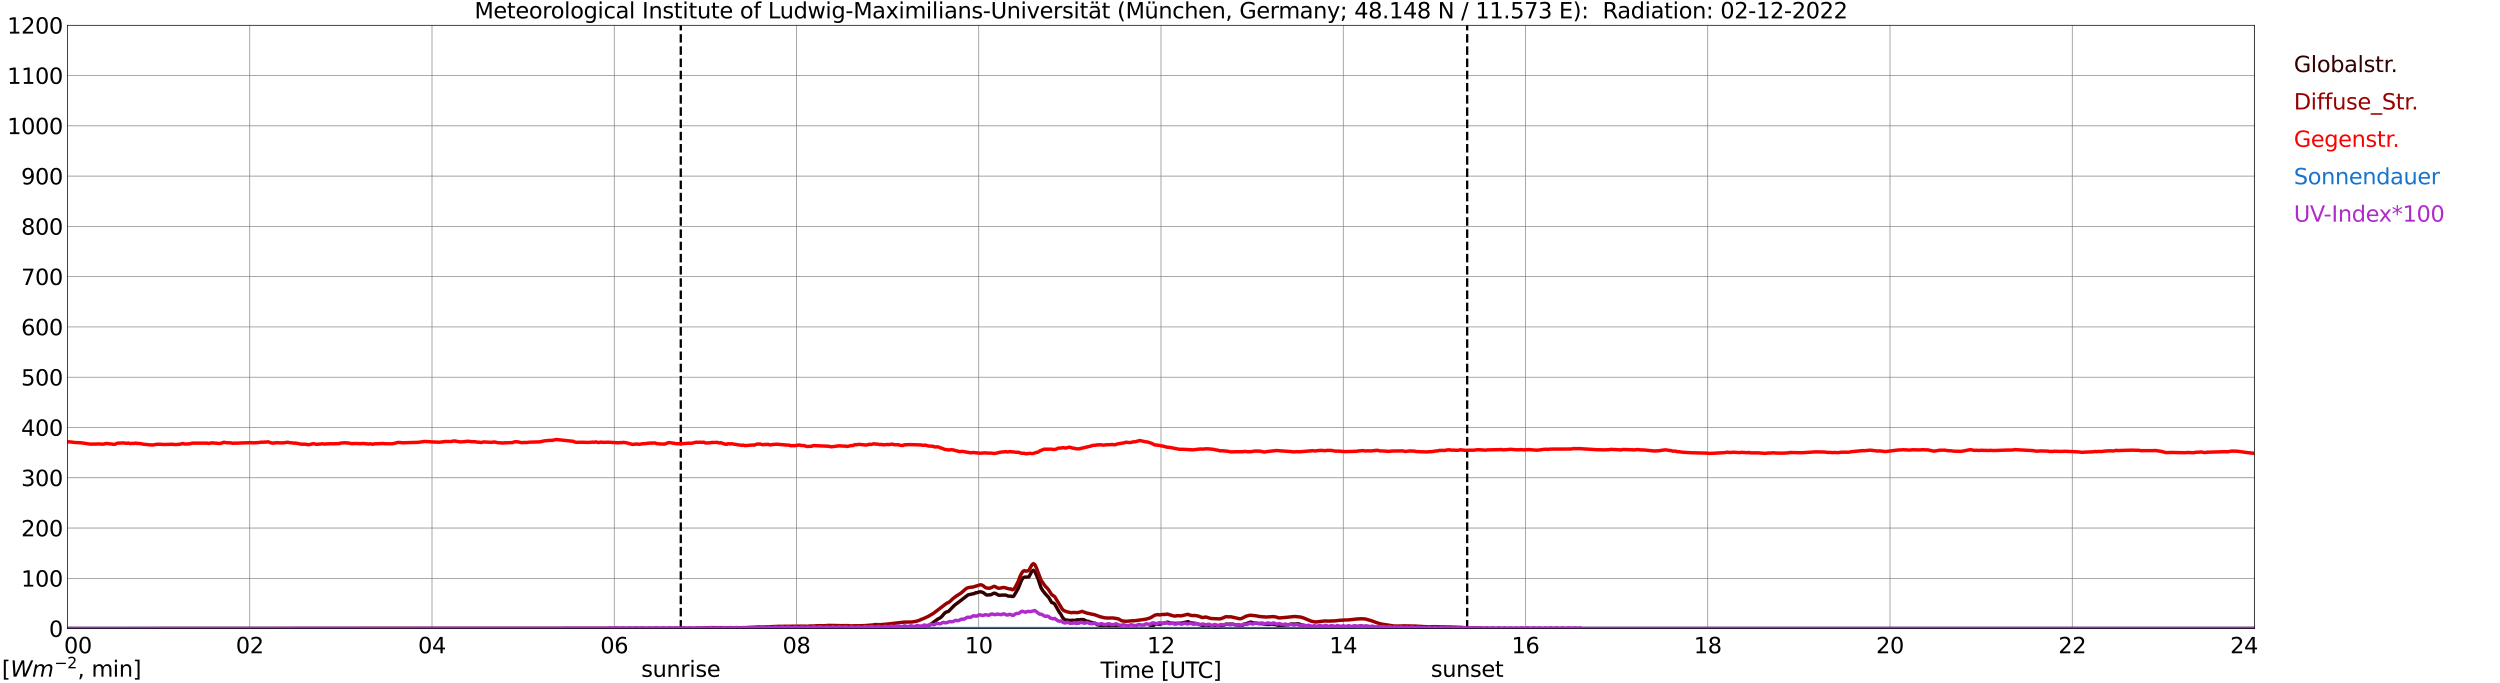 <?xml version="1.0" encoding="utf-8" standalone="no"?>
<!DOCTYPE svg PUBLIC "-//W3C//DTD SVG 1.1//EN"
  "http://www.w3.org/Graphics/SVG/1.1/DTD/svg11.dtd">
<svg xmlns:xlink="http://www.w3.org/1999/xlink" width="1085.4pt" height="296.64pt" viewBox="0 0 1085.4 296.64" xmlns="http://www.w3.org/2000/svg" version="1.1">
 <defs>
  <style type="text/css">*{stroke-linejoin: round; stroke-linecap: butt}</style>
 </defs>
 <g id="figure_1">
  <g id="patch_1">
   <path d="M 0 296.64 
L 1085.4 296.64 
L 1085.4 0 
L 0 0 
z
" style="fill: #ffffff"/>
  </g>
  <g id="axes_1">
   <g id="patch_2">
    <path d="M 29.306 272.909 
L 978.814 272.909 
L 978.814 10.976 
L 29.306 10.976 
z
" style="fill: #ffffff"/>
   </g>
   <g id="patch_3">
    <path d="M 978.814 272.909 
L 978.814 272.909 
L 978.814 10.976 
L 978.814 10.976 
z
" clip-path="url(#pe6816d8e3a)" style="fill: #d3d3d3; opacity: 0.25; stroke: #d3d3d3; stroke-linejoin: miter"/>
   </g>
   <g id="matplotlib.axis_1">
    <g id="xtick_1">
     <g id="line2d_1">
      <path d="M 29.306 272.909 
L 29.306 10.976 
" clip-path="url(#pe6816d8e3a)" style="fill: none; stroke: #808080; stroke-width: 0.3; stroke-linecap: square"/>
     </g>
     <g id="line2d_2"/>
     <g id="text_1">
      <!--    00 -->
      <g transform="translate(18.733 283.627) scale(0.095 -0.095)">
       <defs>
        <path id="DejaVuSans-20" transform="scale(0.016)"/>
        <path id="DejaVuSans-30" d="M 2034 4250 
Q 1547 4250 1301 3770 
Q 1056 3291 1056 2328 
Q 1056 1369 1301 889 
Q 1547 409 2034 409 
Q 2525 409 2770 889 
Q 3016 1369 3016 2328 
Q 3016 3291 2770 3770 
Q 2525 4250 2034 4250 
z
M 2034 4750 
Q 2819 4750 3233 4129 
Q 3647 3509 3647 2328 
Q 3647 1150 3233 529 
Q 2819 -91 2034 -91 
Q 1250 -91 836 529 
Q 422 1150 422 2328 
Q 422 3509 836 4129 
Q 1250 4750 2034 4750 
z
" transform="scale(0.016)"/>
       </defs>
       <use xlink:href="#DejaVuSans-20"/>
       <use xlink:href="#DejaVuSans-20" transform="translate(31.787 0)"/>
       <use xlink:href="#DejaVuSans-20" transform="translate(63.574 0)"/>
       <use xlink:href="#DejaVuSans-30" transform="translate(95.361 0)"/>
       <use xlink:href="#DejaVuSans-30" transform="translate(158.984 0)"/>
      </g>
     </g>
    </g>
    <g id="xtick_2">
     <g id="line2d_3">
      <path d="M 108.431 272.909 
L 108.431 10.976 
" clip-path="url(#pe6816d8e3a)" style="fill: none; stroke: #808080; stroke-width: 0.3; stroke-linecap: square"/>
     </g>
     <g id="line2d_4"/>
     <g id="text_2">
      <!-- 02 -->
      <g transform="translate(102.387 283.627) scale(0.095 -0.095)">
       <defs>
        <path id="DejaVuSans-32" d="M 1228 531 
L 3431 531 
L 3431 0 
L 469 0 
L 469 531 
Q 828 903 1448 1529 
Q 2069 2156 2228 2338 
Q 2531 2678 2651 2914 
Q 2772 3150 2772 3378 
Q 2772 3750 2511 3984 
Q 2250 4219 1831 4219 
Q 1534 4219 1204 4116 
Q 875 4013 500 3803 
L 500 4441 
Q 881 4594 1212 4672 
Q 1544 4750 1819 4750 
Q 2544 4750 2975 4387 
Q 3406 4025 3406 3419 
Q 3406 3131 3298 2873 
Q 3191 2616 2906 2266 
Q 2828 2175 2409 1742 
Q 1991 1309 1228 531 
z
" transform="scale(0.016)"/>
       </defs>
       <use xlink:href="#DejaVuSans-30"/>
       <use xlink:href="#DejaVuSans-32" transform="translate(63.623 0)"/>
      </g>
     </g>
    </g>
    <g id="xtick_3">
     <g id="line2d_5">
      <path d="M 187.557 272.909 
L 187.557 10.976 
" clip-path="url(#pe6816d8e3a)" style="fill: none; stroke: #808080; stroke-width: 0.3; stroke-linecap: square"/>
     </g>
     <g id="line2d_6"/>
     <g id="text_3">
      <!-- 04 -->
      <g transform="translate(181.513 283.627) scale(0.095 -0.095)">
       <defs>
        <path id="DejaVuSans-34" d="M 2419 4116 
L 825 1625 
L 2419 1625 
L 2419 4116 
z
M 2253 4666 
L 3047 4666 
L 3047 1625 
L 3713 1625 
L 3713 1100 
L 3047 1100 
L 3047 0 
L 2419 0 
L 2419 1100 
L 313 1100 
L 313 1709 
L 2253 4666 
z
" transform="scale(0.016)"/>
       </defs>
       <use xlink:href="#DejaVuSans-30"/>
       <use xlink:href="#DejaVuSans-34" transform="translate(63.623 0)"/>
      </g>
     </g>
    </g>
    <g id="xtick_4">
     <g id="line2d_7">
      <path d="M 266.683 272.909 
L 266.683 10.976 
" clip-path="url(#pe6816d8e3a)" style="fill: none; stroke: #808080; stroke-width: 0.3; stroke-linecap: square"/>
     </g>
     <g id="line2d_8"/>
     <g id="text_4">
      <!-- 06 -->
      <g transform="translate(260.638 283.627) scale(0.095 -0.095)">
       <defs>
        <path id="DejaVuSans-36" d="M 2113 2584 
Q 1688 2584 1439 2293 
Q 1191 2003 1191 1497 
Q 1191 994 1439 701 
Q 1688 409 2113 409 
Q 2538 409 2786 701 
Q 3034 994 3034 1497 
Q 3034 2003 2786 2293 
Q 2538 2584 2113 2584 
z
M 3366 4563 
L 3366 3988 
Q 3128 4100 2886 4159 
Q 2644 4219 2406 4219 
Q 1781 4219 1451 3797 
Q 1122 3375 1075 2522 
Q 1259 2794 1537 2939 
Q 1816 3084 2150 3084 
Q 2853 3084 3261 2657 
Q 3669 2231 3669 1497 
Q 3669 778 3244 343 
Q 2819 -91 2113 -91 
Q 1303 -91 875 529 
Q 447 1150 447 2328 
Q 447 3434 972 4092 
Q 1497 4750 2381 4750 
Q 2619 4750 2861 4703 
Q 3103 4656 3366 4563 
z
" transform="scale(0.016)"/>
       </defs>
       <use xlink:href="#DejaVuSans-30"/>
       <use xlink:href="#DejaVuSans-36" transform="translate(63.623 0)"/>
      </g>
     </g>
    </g>
    <g id="xtick_5">
     <g id="line2d_9">
      <path d="M 345.808 272.909 
L 345.808 10.976 
" clip-path="url(#pe6816d8e3a)" style="fill: none; stroke: #808080; stroke-width: 0.3; stroke-linecap: square"/>
     </g>
     <g id="line2d_10"/>
     <g id="text_5">
      <!-- 08 -->
      <g transform="translate(339.764 283.627) scale(0.095 -0.095)">
       <defs>
        <path id="DejaVuSans-38" d="M 2034 2216 
Q 1584 2216 1326 1975 
Q 1069 1734 1069 1313 
Q 1069 891 1326 650 
Q 1584 409 2034 409 
Q 2484 409 2743 651 
Q 3003 894 3003 1313 
Q 3003 1734 2745 1975 
Q 2488 2216 2034 2216 
z
M 1403 2484 
Q 997 2584 770 2862 
Q 544 3141 544 3541 
Q 544 4100 942 4425 
Q 1341 4750 2034 4750 
Q 2731 4750 3128 4425 
Q 3525 4100 3525 3541 
Q 3525 3141 3298 2862 
Q 3072 2584 2669 2484 
Q 3125 2378 3379 2068 
Q 3634 1759 3634 1313 
Q 3634 634 3220 271 
Q 2806 -91 2034 -91 
Q 1263 -91 848 271 
Q 434 634 434 1313 
Q 434 1759 690 2068 
Q 947 2378 1403 2484 
z
M 1172 3481 
Q 1172 3119 1398 2916 
Q 1625 2713 2034 2713 
Q 2441 2713 2670 2916 
Q 2900 3119 2900 3481 
Q 2900 3844 2670 4047 
Q 2441 4250 2034 4250 
Q 1625 4250 1398 4047 
Q 1172 3844 1172 3481 
z
" transform="scale(0.016)"/>
       </defs>
       <use xlink:href="#DejaVuSans-30"/>
       <use xlink:href="#DejaVuSans-38" transform="translate(63.623 0)"/>
      </g>
     </g>
    </g>
    <g id="xtick_6">
     <g id="line2d_11">
      <path d="M 424.934 272.909 
L 424.934 10.976 
" clip-path="url(#pe6816d8e3a)" style="fill: none; stroke: #808080; stroke-width: 0.3; stroke-linecap: square"/>
     </g>
     <g id="line2d_12"/>
     <g id="text_6">
      <!-- 10 -->
      <g transform="translate(418.89 283.627) scale(0.095 -0.095)">
       <defs>
        <path id="DejaVuSans-31" d="M 794 531 
L 1825 531 
L 1825 4091 
L 703 3866 
L 703 4441 
L 1819 4666 
L 2450 4666 
L 2450 531 
L 3481 531 
L 3481 0 
L 794 0 
L 794 531 
z
" transform="scale(0.016)"/>
       </defs>
       <use xlink:href="#DejaVuSans-31"/>
       <use xlink:href="#DejaVuSans-30" transform="translate(63.623 0)"/>
      </g>
     </g>
    </g>
    <g id="xtick_7">
     <g id="line2d_13">
      <path d="M 504.06 272.909 
L 504.06 10.976 
" clip-path="url(#pe6816d8e3a)" style="fill: none; stroke: #808080; stroke-width: 0.3; stroke-linecap: square"/>
     </g>
     <g id="line2d_14"/>
     <g id="text_7">
      <!-- 12 -->
      <g transform="translate(498.015 283.627) scale(0.095 -0.095)">
       <use xlink:href="#DejaVuSans-31"/>
       <use xlink:href="#DejaVuSans-32" transform="translate(63.623 0)"/>
      </g>
     </g>
    </g>
    <g id="xtick_8">
     <g id="line2d_15">
      <path d="M 583.185 272.909 
L 583.185 10.976 
" clip-path="url(#pe6816d8e3a)" style="fill: none; stroke: #808080; stroke-width: 0.3; stroke-linecap: square"/>
     </g>
     <g id="line2d_16"/>
     <g id="text_8">
      <!-- 14 -->
      <g transform="translate(577.141 283.627) scale(0.095 -0.095)">
       <use xlink:href="#DejaVuSans-31"/>
       <use xlink:href="#DejaVuSans-34" transform="translate(63.623 0)"/>
      </g>
     </g>
    </g>
    <g id="xtick_9">
     <g id="line2d_17">
      <path d="M 662.311 272.909 
L 662.311 10.976 
" clip-path="url(#pe6816d8e3a)" style="fill: none; stroke: #808080; stroke-width: 0.3; stroke-linecap: square"/>
     </g>
     <g id="line2d_18"/>
     <g id="text_9">
      <!-- 16 -->
      <g transform="translate(656.267 283.627) scale(0.095 -0.095)">
       <use xlink:href="#DejaVuSans-31"/>
       <use xlink:href="#DejaVuSans-36" transform="translate(63.623 0)"/>
      </g>
     </g>
    </g>
    <g id="xtick_10">
     <g id="line2d_19">
      <path d="M 741.437 272.909 
L 741.437 10.976 
" clip-path="url(#pe6816d8e3a)" style="fill: none; stroke: #808080; stroke-width: 0.3; stroke-linecap: square"/>
     </g>
     <g id="line2d_20"/>
     <g id="text_10">
      <!-- 18 -->
      <g transform="translate(735.392 283.627) scale(0.095 -0.095)">
       <use xlink:href="#DejaVuSans-31"/>
       <use xlink:href="#DejaVuSans-38" transform="translate(63.623 0)"/>
      </g>
     </g>
    </g>
    <g id="xtick_11">
     <g id="line2d_21">
      <path d="M 820.562 272.909 
L 820.562 10.976 
" clip-path="url(#pe6816d8e3a)" style="fill: none; stroke: #808080; stroke-width: 0.3; stroke-linecap: square"/>
     </g>
     <g id="line2d_22"/>
     <g id="text_11">
      <!-- 20 -->
      <g transform="translate(814.518 283.627) scale(0.095 -0.095)">
       <use xlink:href="#DejaVuSans-32"/>
       <use xlink:href="#DejaVuSans-30" transform="translate(63.623 0)"/>
      </g>
     </g>
    </g>
    <g id="xtick_12">
     <g id="line2d_23">
      <path d="M 899.688 272.909 
L 899.688 10.976 
" clip-path="url(#pe6816d8e3a)" style="fill: none; stroke: #808080; stroke-width: 0.3; stroke-linecap: square"/>
     </g>
     <g id="line2d_24"/>
     <g id="text_12">
      <!-- 22 -->
      <g transform="translate(893.644 283.627) scale(0.095 -0.095)">
       <use xlink:href="#DejaVuSans-32"/>
       <use xlink:href="#DejaVuSans-32" transform="translate(63.623 0)"/>
      </g>
     </g>
    </g>
    <g id="xtick_13">
     <g id="line2d_25">
      <path d="M 978.814 272.909 
L 978.814 10.976 
" clip-path="url(#pe6816d8e3a)" style="fill: none; stroke: #808080; stroke-width: 0.3; stroke-linecap: square"/>
     </g>
     <g id="line2d_26"/>
     <g id="text_13">
      <!-- 24    -->
      <g transform="translate(968.241 283.627) scale(0.095 -0.095)">
       <use xlink:href="#DejaVuSans-32"/>
       <use xlink:href="#DejaVuSans-34" transform="translate(63.623 0)"/>
       <use xlink:href="#DejaVuSans-20" transform="translate(127.246 0)"/>
       <use xlink:href="#DejaVuSans-20" transform="translate(159.033 0)"/>
       <use xlink:href="#DejaVuSans-20" transform="translate(190.82 0)"/>
      </g>
     </g>
    </g>
    <g id="text_14">
     <!-- Time [UTC] -->
     <g transform="translate(477.806 294.322) scale(0.095 -0.095)">
      <defs>
       <path id="DejaVuSans-54" d="M -19 4666 
L 3928 4666 
L 3928 4134 
L 2272 4134 
L 2272 0 
L 1638 0 
L 1638 4134 
L -19 4134 
L -19 4666 
z
" transform="scale(0.016)"/>
       <path id="DejaVuSans-69" d="M 603 3500 
L 1178 3500 
L 1178 0 
L 603 0 
L 603 3500 
z
M 603 4863 
L 1178 4863 
L 1178 4134 
L 603 4134 
L 603 4863 
z
" transform="scale(0.016)"/>
       <path id="DejaVuSans-6d" d="M 3328 2828 
Q 3544 3216 3844 3400 
Q 4144 3584 4550 3584 
Q 5097 3584 5394 3201 
Q 5691 2819 5691 2113 
L 5691 0 
L 5113 0 
L 5113 2094 
Q 5113 2597 4934 2840 
Q 4756 3084 4391 3084 
Q 3944 3084 3684 2787 
Q 3425 2491 3425 1978 
L 3425 0 
L 2847 0 
L 2847 2094 
Q 2847 2600 2669 2842 
Q 2491 3084 2119 3084 
Q 1678 3084 1418 2786 
Q 1159 2488 1159 1978 
L 1159 0 
L 581 0 
L 581 3500 
L 1159 3500 
L 1159 2956 
Q 1356 3278 1631 3431 
Q 1906 3584 2284 3584 
Q 2666 3584 2933 3390 
Q 3200 3197 3328 2828 
z
" transform="scale(0.016)"/>
       <path id="DejaVuSans-65" d="M 3597 1894 
L 3597 1613 
L 953 1613 
Q 991 1019 1311 708 
Q 1631 397 2203 397 
Q 2534 397 2845 478 
Q 3156 559 3463 722 
L 3463 178 
Q 3153 47 2828 -22 
Q 2503 -91 2169 -91 
Q 1331 -91 842 396 
Q 353 884 353 1716 
Q 353 2575 817 3079 
Q 1281 3584 2069 3584 
Q 2775 3584 3186 3129 
Q 3597 2675 3597 1894 
z
M 3022 2063 
Q 3016 2534 2758 2815 
Q 2500 3097 2075 3097 
Q 1594 3097 1305 2825 
Q 1016 2553 972 2059 
L 3022 2063 
z
" transform="scale(0.016)"/>
       <path id="DejaVuSans-5b" d="M 550 4863 
L 1875 4863 
L 1875 4416 
L 1125 4416 
L 1125 -397 
L 1875 -397 
L 1875 -844 
L 550 -844 
L 550 4863 
z
" transform="scale(0.016)"/>
       <path id="DejaVuSans-55" d="M 556 4666 
L 1191 4666 
L 1191 1831 
Q 1191 1081 1462 751 
Q 1734 422 2344 422 
Q 2950 422 3222 751 
Q 3494 1081 3494 1831 
L 3494 4666 
L 4128 4666 
L 4128 1753 
Q 4128 841 3676 375 
Q 3225 -91 2344 -91 
Q 1459 -91 1007 375 
Q 556 841 556 1753 
L 556 4666 
z
" transform="scale(0.016)"/>
       <path id="DejaVuSans-43" d="M 4122 4306 
L 4122 3641 
Q 3803 3938 3442 4084 
Q 3081 4231 2675 4231 
Q 1875 4231 1450 3742 
Q 1025 3253 1025 2328 
Q 1025 1406 1450 917 
Q 1875 428 2675 428 
Q 3081 428 3442 575 
Q 3803 722 4122 1019 
L 4122 359 
Q 3791 134 3420 21 
Q 3050 -91 2638 -91 
Q 1578 -91 968 557 
Q 359 1206 359 2328 
Q 359 3453 968 4101 
Q 1578 4750 2638 4750 
Q 3056 4750 3426 4639 
Q 3797 4528 4122 4306 
z
" transform="scale(0.016)"/>
       <path id="DejaVuSans-5d" d="M 1947 4863 
L 1947 -844 
L 622 -844 
L 622 -397 
L 1369 -397 
L 1369 4416 
L 622 4416 
L 622 4863 
L 1947 4863 
z
" transform="scale(0.016)"/>
      </defs>
      <use xlink:href="#DejaVuSans-54"/>
      <use xlink:href="#DejaVuSans-69" transform="translate(57.959 0)"/>
      <use xlink:href="#DejaVuSans-6d" transform="translate(85.742 0)"/>
      <use xlink:href="#DejaVuSans-65" transform="translate(183.154 0)"/>
      <use xlink:href="#DejaVuSans-20" transform="translate(244.678 0)"/>
      <use xlink:href="#DejaVuSans-5b" transform="translate(276.465 0)"/>
      <use xlink:href="#DejaVuSans-55" transform="translate(315.479 0)"/>
      <use xlink:href="#DejaVuSans-54" transform="translate(388.672 0)"/>
      <use xlink:href="#DejaVuSans-43" transform="translate(443.881 0)"/>
      <use xlink:href="#DejaVuSans-5d" transform="translate(513.705 0)"/>
     </g>
    </g>
   </g>
   <g id="matplotlib.axis_2">
    <g id="ytick_1">
     <g id="line2d_27">
      <path d="M 29.306 272.909 
L 978.814 272.909 
" clip-path="url(#pe6816d8e3a)" style="fill: none; stroke: #808080; stroke-width: 0.3; stroke-linecap: square"/>
     </g>
     <g id="line2d_28"/>
     <g id="text_15">
      <!-- 0 -->
      <g transform="translate(21.261 276.518) scale(0.095 -0.095)">
       <use xlink:href="#DejaVuSans-30"/>
      </g>
     </g>
    </g>
    <g id="ytick_2">
     <g id="line2d_29">
      <path d="M 29.306 251.081 
L 978.814 251.081 
" clip-path="url(#pe6816d8e3a)" style="fill: none; stroke: #808080; stroke-width: 0.3; stroke-linecap: square"/>
     </g>
     <g id="line2d_30"/>
     <g id="text_16">
      <!-- 100 -->
      <g transform="translate(9.173 254.69) scale(0.095 -0.095)">
       <use xlink:href="#DejaVuSans-31"/>
       <use xlink:href="#DejaVuSans-30" transform="translate(63.623 0)"/>
       <use xlink:href="#DejaVuSans-30" transform="translate(127.246 0)"/>
      </g>
     </g>
    </g>
    <g id="ytick_3">
     <g id="line2d_31">
      <path d="M 29.306 229.253 
L 978.814 229.253 
" clip-path="url(#pe6816d8e3a)" style="fill: none; stroke: #808080; stroke-width: 0.3; stroke-linecap: square"/>
     </g>
     <g id="line2d_32"/>
     <g id="text_17">
      <!-- 200 -->
      <g transform="translate(9.173 232.863) scale(0.095 -0.095)">
       <use xlink:href="#DejaVuSans-32"/>
       <use xlink:href="#DejaVuSans-30" transform="translate(63.623 0)"/>
       <use xlink:href="#DejaVuSans-30" transform="translate(127.246 0)"/>
      </g>
     </g>
    </g>
    <g id="ytick_4">
     <g id="line2d_33">
      <path d="M 29.306 207.426 
L 978.814 207.426 
" clip-path="url(#pe6816d8e3a)" style="fill: none; stroke: #808080; stroke-width: 0.3; stroke-linecap: square"/>
     </g>
     <g id="line2d_34"/>
     <g id="text_18">
      <!-- 300 -->
      <g transform="translate(9.173 211.035) scale(0.095 -0.095)">
       <defs>
        <path id="DejaVuSans-33" d="M 2597 2516 
Q 3050 2419 3304 2112 
Q 3559 1806 3559 1356 
Q 3559 666 3084 287 
Q 2609 -91 1734 -91 
Q 1441 -91 1130 -33 
Q 819 25 488 141 
L 488 750 
Q 750 597 1062 519 
Q 1375 441 1716 441 
Q 2309 441 2620 675 
Q 2931 909 2931 1356 
Q 2931 1769 2642 2001 
Q 2353 2234 1838 2234 
L 1294 2234 
L 1294 2753 
L 1863 2753 
Q 2328 2753 2575 2939 
Q 2822 3125 2822 3475 
Q 2822 3834 2567 4026 
Q 2313 4219 1838 4219 
Q 1578 4219 1281 4162 
Q 984 4106 628 3988 
L 628 4550 
Q 988 4650 1302 4700 
Q 1616 4750 1894 4750 
Q 2613 4750 3031 4423 
Q 3450 4097 3450 3541 
Q 3450 3153 3228 2886 
Q 3006 2619 2597 2516 
z
" transform="scale(0.016)"/>
       </defs>
       <use xlink:href="#DejaVuSans-33"/>
       <use xlink:href="#DejaVuSans-30" transform="translate(63.623 0)"/>
       <use xlink:href="#DejaVuSans-30" transform="translate(127.246 0)"/>
      </g>
     </g>
    </g>
    <g id="ytick_5">
     <g id="line2d_35">
      <path d="M 29.306 185.598 
L 978.814 185.598 
" clip-path="url(#pe6816d8e3a)" style="fill: none; stroke: #808080; stroke-width: 0.3; stroke-linecap: square"/>
     </g>
     <g id="line2d_36"/>
     <g id="text_19">
      <!-- 400 -->
      <g transform="translate(9.173 189.207) scale(0.095 -0.095)">
       <use xlink:href="#DejaVuSans-34"/>
       <use xlink:href="#DejaVuSans-30" transform="translate(63.623 0)"/>
       <use xlink:href="#DejaVuSans-30" transform="translate(127.246 0)"/>
      </g>
     </g>
    </g>
    <g id="ytick_6">
     <g id="line2d_37">
      <path d="M 29.306 163.77 
L 978.814 163.77 
" clip-path="url(#pe6816d8e3a)" style="fill: none; stroke: #808080; stroke-width: 0.3; stroke-linecap: square"/>
     </g>
     <g id="line2d_38"/>
     <g id="text_20">
      <!-- 500 -->
      <g transform="translate(9.173 167.379) scale(0.095 -0.095)">
       <defs>
        <path id="DejaVuSans-35" d="M 691 4666 
L 3169 4666 
L 3169 4134 
L 1269 4134 
L 1269 2991 
Q 1406 3038 1543 3061 
Q 1681 3084 1819 3084 
Q 2600 3084 3056 2656 
Q 3513 2228 3513 1497 
Q 3513 744 3044 326 
Q 2575 -91 1722 -91 
Q 1428 -91 1123 -41 
Q 819 9 494 109 
L 494 744 
Q 775 591 1075 516 
Q 1375 441 1709 441 
Q 2250 441 2565 725 
Q 2881 1009 2881 1497 
Q 2881 1984 2565 2268 
Q 2250 2553 1709 2553 
Q 1456 2553 1204 2497 
Q 953 2441 691 2322 
L 691 4666 
z
" transform="scale(0.016)"/>
       </defs>
       <use xlink:href="#DejaVuSans-35"/>
       <use xlink:href="#DejaVuSans-30" transform="translate(63.623 0)"/>
       <use xlink:href="#DejaVuSans-30" transform="translate(127.246 0)"/>
      </g>
     </g>
    </g>
    <g id="ytick_7">
     <g id="line2d_39">
      <path d="M 29.306 141.942 
L 978.814 141.942 
" clip-path="url(#pe6816d8e3a)" style="fill: none; stroke: #808080; stroke-width: 0.3; stroke-linecap: square"/>
     </g>
     <g id="line2d_40"/>
     <g id="text_21">
      <!-- 600 -->
      <g transform="translate(9.173 145.551) scale(0.095 -0.095)">
       <use xlink:href="#DejaVuSans-36"/>
       <use xlink:href="#DejaVuSans-30" transform="translate(63.623 0)"/>
       <use xlink:href="#DejaVuSans-30" transform="translate(127.246 0)"/>
      </g>
     </g>
    </g>
    <g id="ytick_8">
     <g id="line2d_41">
      <path d="M 29.306 120.114 
L 978.814 120.114 
" clip-path="url(#pe6816d8e3a)" style="fill: none; stroke: #808080; stroke-width: 0.3; stroke-linecap: square"/>
     </g>
     <g id="line2d_42"/>
     <g id="text_22">
      <!-- 700 -->
      <g transform="translate(9.173 123.724) scale(0.095 -0.095)">
       <defs>
        <path id="DejaVuSans-37" d="M 525 4666 
L 3525 4666 
L 3525 4397 
L 1831 0 
L 1172 0 
L 2766 4134 
L 525 4134 
L 525 4666 
z
" transform="scale(0.016)"/>
       </defs>
       <use xlink:href="#DejaVuSans-37"/>
       <use xlink:href="#DejaVuSans-30" transform="translate(63.623 0)"/>
       <use xlink:href="#DejaVuSans-30" transform="translate(127.246 0)"/>
      </g>
     </g>
    </g>
    <g id="ytick_9">
     <g id="line2d_43">
      <path d="M 29.306 98.287 
L 978.814 98.287 
" clip-path="url(#pe6816d8e3a)" style="fill: none; stroke: #808080; stroke-width: 0.3; stroke-linecap: square"/>
     </g>
     <g id="line2d_44"/>
     <g id="text_23">
      <!-- 800 -->
      <g transform="translate(9.173 101.896) scale(0.095 -0.095)">
       <use xlink:href="#DejaVuSans-38"/>
       <use xlink:href="#DejaVuSans-30" transform="translate(63.623 0)"/>
       <use xlink:href="#DejaVuSans-30" transform="translate(127.246 0)"/>
      </g>
     </g>
    </g>
    <g id="ytick_10">
     <g id="line2d_45">
      <path d="M 29.306 76.459 
L 978.814 76.459 
" clip-path="url(#pe6816d8e3a)" style="fill: none; stroke: #808080; stroke-width: 0.3; stroke-linecap: square"/>
     </g>
     <g id="line2d_46"/>
     <g id="text_24">
      <!-- 900 -->
      <g transform="translate(9.173 80.068) scale(0.095 -0.095)">
       <defs>
        <path id="DejaVuSans-39" d="M 703 97 
L 703 672 
Q 941 559 1184 500 
Q 1428 441 1663 441 
Q 2288 441 2617 861 
Q 2947 1281 2994 2138 
Q 2813 1869 2534 1725 
Q 2256 1581 1919 1581 
Q 1219 1581 811 2004 
Q 403 2428 403 3163 
Q 403 3881 828 4315 
Q 1253 4750 1959 4750 
Q 2769 4750 3195 4129 
Q 3622 3509 3622 2328 
Q 3622 1225 3098 567 
Q 2575 -91 1691 -91 
Q 1453 -91 1209 -44 
Q 966 3 703 97 
z
M 1959 2075 
Q 2384 2075 2632 2365 
Q 2881 2656 2881 3163 
Q 2881 3666 2632 3958 
Q 2384 4250 1959 4250 
Q 1534 4250 1286 3958 
Q 1038 3666 1038 3163 
Q 1038 2656 1286 2365 
Q 1534 2075 1959 2075 
z
" transform="scale(0.016)"/>
       </defs>
       <use xlink:href="#DejaVuSans-39"/>
       <use xlink:href="#DejaVuSans-30" transform="translate(63.623 0)"/>
       <use xlink:href="#DejaVuSans-30" transform="translate(127.246 0)"/>
      </g>
     </g>
    </g>
    <g id="ytick_11">
     <g id="line2d_47">
      <path d="M 29.306 54.631 
L 978.814 54.631 
" clip-path="url(#pe6816d8e3a)" style="fill: none; stroke: #808080; stroke-width: 0.3; stroke-linecap: square"/>
     </g>
     <g id="line2d_48"/>
     <g id="text_25">
      <!-- 1000 -->
      <g transform="translate(3.128 58.24) scale(0.095 -0.095)">
       <use xlink:href="#DejaVuSans-31"/>
       <use xlink:href="#DejaVuSans-30" transform="translate(63.623 0)"/>
       <use xlink:href="#DejaVuSans-30" transform="translate(127.246 0)"/>
       <use xlink:href="#DejaVuSans-30" transform="translate(190.869 0)"/>
      </g>
     </g>
    </g>
    <g id="ytick_12">
     <g id="line2d_49">
      <path d="M 29.306 32.803 
L 978.814 32.803 
" clip-path="url(#pe6816d8e3a)" style="fill: none; stroke: #808080; stroke-width: 0.3; stroke-linecap: square"/>
     </g>
     <g id="line2d_50"/>
     <g id="text_26">
      <!-- 1100 -->
      <g transform="translate(3.128 36.413) scale(0.095 -0.095)">
       <use xlink:href="#DejaVuSans-31"/>
       <use xlink:href="#DejaVuSans-31" transform="translate(63.623 0)"/>
       <use xlink:href="#DejaVuSans-30" transform="translate(127.246 0)"/>
       <use xlink:href="#DejaVuSans-30" transform="translate(190.869 0)"/>
      </g>
     </g>
    </g>
    <g id="ytick_13">
     <g id="line2d_51">
      <path d="M 29.306 10.976 
L 978.814 10.976 
" clip-path="url(#pe6816d8e3a)" style="fill: none; stroke: #808080; stroke-width: 0.3; stroke-linecap: square"/>
     </g>
     <g id="line2d_52"/>
     <g id="text_27">
      <!-- 1200 -->
      <g transform="translate(3.128 14.585) scale(0.095 -0.095)">
       <use xlink:href="#DejaVuSans-31"/>
       <use xlink:href="#DejaVuSans-32" transform="translate(63.623 0)"/>
       <use xlink:href="#DejaVuSans-30" transform="translate(127.246 0)"/>
       <use xlink:href="#DejaVuSans-30" transform="translate(190.869 0)"/>
      </g>
     </g>
    </g>
   </g>
   <g id="line2d_53">
    <path d="M 295.564 272.909 
L 295.564 10.976 
" clip-path="url(#pe6816d8e3a)" style="fill: none; stroke-dasharray: 3.7,1.6; stroke-dashoffset: 0; stroke: #000000"/>
   </g>
   <g id="line2d_54">
    <path d="M 636.991 272.909 
L 636.991 10.976 
" clip-path="url(#pe6816d8e3a)" style="fill: none; stroke-dasharray: 3.7,1.6; stroke-dashoffset: 0; stroke: #000000"/>
   </g>
   <g id="line2d_55">
    <path d="M 29.306 272.909 
L 399.878 272.859 
L 400.537 272.756 
L 401.196 272.385 
L 401.856 272.285 
L 403.175 271.643 
L 404.493 270.765 
L 407.131 268.79 
L 407.79 268.486 
L 408.45 268.048 
L 409.109 267.421 
L 409.768 266.579 
L 410.428 265.97 
L 411.087 265.616 
L 411.746 265.481 
L 414.384 262.796 
L 416.362 261.312 
L 420.318 258.256 
L 422.956 257.699 
L 423.615 257.343 
L 424.275 257.328 
L 424.934 257.023 
L 425.593 256.94 
L 426.253 257.04 
L 426.912 257.311 
L 428.231 258.289 
L 428.89 258.323 
L 430.209 258.206 
L 431.528 257.529 
L 432.187 257.632 
L 433.506 258.391 
L 434.165 258.441 
L 435.484 258.341 
L 436.803 258.391 
L 437.462 258.695 
L 438.122 258.847 
L 438.781 258.78 
L 439.44 259.015 
L 440.1 258.83 
L 442.078 255.471 
L 443.397 252.144 
L 444.056 250.996 
L 444.716 250.592 
L 446.694 250.49 
L 448.012 248.008 
L 448.672 247.586 
L 449.331 248.211 
L 450.65 251.216 
L 451.969 255.167 
L 452.628 256.298 
L 453.947 257.935 
L 455.266 259.354 
L 456.584 261.547 
L 457.244 261.783 
L 457.903 262.257 
L 459.881 265.751 
L 460.541 266.611 
L 461.2 267.862 
L 461.859 268.722 
L 462.519 269.111 
L 464.497 269.414 
L 465.816 269.279 
L 466.475 269.397 
L 467.794 269.076 
L 468.453 269.161 
L 469.113 268.993 
L 470.431 268.993 
L 471.75 269.685 
L 472.409 269.735 
L 473.069 270.021 
L 475.706 270.715 
L 476.366 271.254 
L 480.322 271.996 
L 480.981 271.861 
L 481.641 272.049 
L 484.278 272.064 
L 484.938 272.149 
L 486.256 272.876 
L 488.894 272.909 
L 498.785 272.876 
L 500.103 272.049 
L 500.763 271.66 
L 501.422 270.833 
L 502.741 270.933 
L 503.4 271.019 
L 505.379 270.512 
L 506.038 270.427 
L 506.697 270.106 
L 507.357 270.241 
L 508.016 270.53 
L 509.994 270.663 
L 511.972 270.595 
L 512.632 270.595 
L 515.929 269.903 
L 516.588 270.327 
L 519.885 270.816 
L 520.544 271.086 
L 521.204 271.222 
L 521.863 271.558 
L 523.182 271.49 
L 523.841 271.272 
L 527.138 272.217 
L 528.457 272.149 
L 529.116 272.199 
L 531.094 271.625 
L 531.754 271.169 
L 532.413 271.001 
L 535.051 270.968 
L 536.369 271.254 
L 537.688 271.407 
L 538.348 271.558 
L 539.007 271.558 
L 539.666 271.39 
L 540.326 270.916 
L 540.985 270.816 
L 542.963 270.073 
L 544.282 270.495 
L 545.601 270.58 
L 548.898 270.901 
L 549.557 271.119 
L 550.216 271.051 
L 550.876 271.119 
L 552.195 270.968 
L 554.173 271.237 
L 554.832 271.507 
L 556.81 271.558 
L 558.129 271.304 
L 559.448 271.222 
L 560.107 271.136 
L 560.766 270.883 
L 562.085 270.984 
L 563.404 270.816 
L 564.063 270.933 
L 564.723 271.187 
L 565.382 271.289 
L 568.679 272.756 
L 569.338 272.891 
L 573.954 272.909 
L 579.889 272.909 
L 580.548 272.723 
L 586.482 272.302 
L 587.142 272.37 
L 588.46 271.981 
L 589.779 271.996 
L 591.098 271.761 
L 591.757 271.996 
L 593.076 271.981 
L 594.395 272.656 
L 595.054 272.656 
L 595.714 272.909 
L 978.154 272.909 
L 978.154 272.909 
" clip-path="url(#pe6816d8e3a)" style="fill: none; stroke: #330000; stroke-width: 1.5; stroke-linecap: square"/>
   </g>
   <g id="line2d_56">
    <path d="M 29.306 272.909 
L 302.289 272.819 
L 303.608 272.734 
L 304.927 272.651 
L 308.883 272.483 
L 320.093 272.566 
L 321.411 272.608 
L 329.324 272.188 
L 331.302 272.23 
L 333.28 272.147 
L 337.896 271.937 
L 347.127 271.852 
L 348.446 271.852 
L 350.424 271.896 
L 351.743 271.769 
L 352.402 271.811 
L 353.721 271.728 
L 355.699 271.643 
L 357.677 271.684 
L 359.655 271.516 
L 364.271 271.601 
L 365.59 271.643 
L 367.568 271.601 
L 368.227 271.601 
L 368.887 271.728 
L 374.821 271.643 
L 378.777 271.35 
L 380.096 271.139 
L 382.074 271.224 
L 385.371 270.929 
L 392.624 270.091 
L 395.921 270.047 
L 397.899 269.713 
L 399.218 269.292 
L 399.878 268.956 
L 401.196 268.454 
L 403.175 267.53 
L 405.153 266.354 
L 411.087 261.862 
L 411.746 261.611 
L 412.406 261.148 
L 413.725 259.891 
L 415.043 258.882 
L 417.022 257.623 
L 418.34 256.531 
L 419 255.903 
L 419.659 255.44 
L 420.318 255.145 
L 421.637 254.936 
L 422.297 254.894 
L 424.275 254.307 
L 425.593 253.888 
L 426.253 253.971 
L 426.912 254.349 
L 427.572 254.894 
L 428.231 255.272 
L 429.55 255.399 
L 430.209 255.189 
L 431.528 254.558 
L 432.187 254.726 
L 432.847 255.145 
L 433.506 255.399 
L 434.165 255.357 
L 435.484 255.062 
L 436.144 255.104 
L 438.122 255.691 
L 438.781 255.65 
L 439.44 256.071 
L 440.1 255.859 
L 440.759 254.979 
L 442.078 252.375 
L 442.737 250.529 
L 443.397 249.143 
L 444.056 248.136 
L 444.716 247.759 
L 445.375 247.968 
L 446.034 247.885 
L 446.694 247.591 
L 448.012 245.24 
L 448.672 244.694 
L 449.331 245.198 
L 449.991 246.582 
L 451.969 251.871 
L 453.287 253.761 
L 453.947 254.643 
L 454.606 255.272 
L 455.266 256.071 
L 456.584 258.127 
L 457.903 259.05 
L 460.541 263.374 
L 461.2 264.466 
L 461.859 265.094 
L 463.178 265.599 
L 465.156 266.018 
L 465.816 265.893 
L 467.794 265.976 
L 468.453 265.85 
L 469.772 265.431 
L 471.75 266.144 
L 474.388 266.732 
L 475.047 266.817 
L 477.685 267.781 
L 479.663 268.242 
L 480.981 268.327 
L 482.96 268.286 
L 484.278 268.454 
L 485.597 268.705 
L 486.916 269.501 
L 488.235 269.713 
L 489.553 269.713 
L 491.532 269.501 
L 492.191 269.545 
L 497.466 268.831 
L 499.444 268.242 
L 501.422 267.068 
L 502.741 266.817 
L 503.4 266.985 
L 504.719 266.773 
L 506.038 266.773 
L 506.697 266.563 
L 509.335 267.362 
L 509.994 267.487 
L 511.313 267.277 
L 512.632 267.404 
L 514.61 266.985 
L 515.269 266.773 
L 515.929 266.732 
L 516.588 267.068 
L 517.907 267.277 
L 518.566 267.194 
L 519.885 267.404 
L 520.544 267.572 
L 521.863 268.076 
L 522.522 268.076 
L 523.182 267.908 
L 523.841 267.95 
L 525.16 268.369 
L 525.819 268.537 
L 529.776 268.705 
L 531.094 268.242 
L 531.754 267.908 
L 532.413 267.74 
L 533.732 267.823 
L 534.391 267.781 
L 537.688 268.537 
L 538.348 268.663 
L 539.007 268.537 
L 540.985 267.53 
L 542.304 267.194 
L 542.963 267.109 
L 544.941 267.319 
L 546.26 267.53 
L 546.919 267.696 
L 547.579 267.696 
L 548.238 267.823 
L 548.898 267.781 
L 549.557 267.908 
L 552.854 267.696 
L 554.173 267.908 
L 554.832 268.201 
L 555.491 268.286 
L 558.788 267.991 
L 562.085 267.655 
L 564.723 267.908 
L 566.042 268.327 
L 569.338 269.713 
L 570.657 269.964 
L 571.317 270.047 
L 572.635 269.879 
L 575.273 269.587 
L 577.251 269.67 
L 577.91 269.587 
L 579.229 269.587 
L 581.867 269.292 
L 583.185 269.25 
L 583.845 269.168 
L 585.164 269.168 
L 587.142 268.956 
L 589.12 268.746 
L 590.439 268.663 
L 591.757 268.663 
L 593.076 268.788 
L 593.736 269.041 
L 595.054 269.377 
L 596.373 269.838 
L 597.692 270.342 
L 599.67 270.929 
L 602.967 271.433 
L 604.945 271.769 
L 606.923 271.811 
L 609.561 271.728 
L 614.176 271.811 
L 620.111 272.147 
L 622.748 272.062 
L 625.386 272.147 
L 630.001 272.23 
L 632.639 272.315 
L 634.617 272.398 
L 637.255 272.693 
L 639.233 272.651 
L 643.848 272.734 
L 644.508 272.909 
L 978.154 272.909 
L 978.154 272.909 
" clip-path="url(#pe6816d8e3a)" style="fill: none; stroke: #990000; stroke-width: 1.5; stroke-linecap: square"/>
   </g>
   <g id="line2d_57">
    <path d="M 29.306 191.913 
L 29.965 191.806 
L 31.284 191.956 
L 32.603 192.129 
L 33.921 192.179 
L 35.24 192.242 
L 39.197 192.827 
L 40.515 192.805 
L 41.834 192.805 
L 42.493 192.727 
L 44.472 192.838 
L 45.131 192.801 
L 45.79 192.578 
L 46.45 192.559 
L 47.768 192.727 
L 48.428 192.751 
L 49.087 192.908 
L 49.747 192.925 
L 51.065 192.393 
L 53.703 192.305 
L 55.022 192.498 
L 55.681 192.325 
L 56.34 192.57 
L 57.659 192.498 
L 58.319 192.519 
L 58.978 192.349 
L 59.637 192.559 
L 60.297 192.513 
L 61.615 192.72 
L 62.275 192.871 
L 64.912 193.109 
L 66.231 193.203 
L 68.209 192.875 
L 70.187 192.901 
L 70.847 192.989 
L 74.803 192.884 
L 76.122 193.024 
L 78.1 192.866 
L 79.419 192.559 
L 80.078 192.766 
L 81.397 192.779 
L 82.716 192.609 
L 83.375 192.401 
L 89.969 192.391 
L 90.628 192.537 
L 91.947 192.26 
L 95.244 192.55 
L 95.903 192.463 
L 97.222 192.006 
L 98.541 192.264 
L 99.86 192.227 
L 101.178 192.476 
L 101.838 192.351 
L 102.497 192.425 
L 103.816 192.353 
L 109.091 192.177 
L 109.75 192.271 
L 112.388 192.14 
L 113.047 191.998 
L 114.366 191.987 
L 115.025 191.906 
L 115.685 191.954 
L 116.344 191.792 
L 117.663 192.268 
L 118.322 192.393 
L 120.3 192.19 
L 121.619 192.284 
L 122.938 192.286 
L 124.916 191.998 
L 125.575 192.172 
L 126.894 192.281 
L 127.553 192.408 
L 128.213 192.345 
L 130.85 192.86 
L 132.829 192.851 
L 133.488 193.05 
L 134.147 193.056 
L 136.125 192.615 
L 137.444 192.936 
L 140.082 192.674 
L 140.741 192.792 
L 143.379 192.663 
L 145.357 192.666 
L 147.335 192.587 
L 147.994 192.343 
L 149.972 192.216 
L 150.632 192.336 
L 151.291 192.34 
L 152.61 192.611 
L 154.588 192.541 
L 156.566 192.639 
L 157.885 192.528 
L 158.544 192.674 
L 159.204 192.659 
L 159.863 192.805 
L 160.523 192.685 
L 161.182 192.729 
L 161.841 192.897 
L 162.501 192.694 
L 163.819 192.657 
L 166.457 192.541 
L 167.116 192.663 
L 170.413 192.668 
L 172.391 192.185 
L 173.051 192.063 
L 175.029 192.26 
L 177.666 192.155 
L 181.623 192.043 
L 184.26 191.666 
L 186.238 191.755 
L 187.557 191.869 
L 189.535 191.941 
L 190.854 191.991 
L 193.492 191.668 
L 194.81 191.688 
L 196.129 191.679 
L 196.788 191.469 
L 197.448 191.459 
L 199.426 191.806 
L 200.085 191.86 
L 201.404 191.753 
L 203.382 191.55 
L 204.042 191.712 
L 205.36 191.751 
L 206.679 191.832 
L 207.339 192.011 
L 207.998 191.956 
L 208.657 192.1 
L 209.317 192.05 
L 209.976 191.856 
L 213.273 192.05 
L 214.592 191.878 
L 216.57 192.257 
L 217.229 192.214 
L 217.889 192.36 
L 219.207 192.251 
L 222.504 192.164 
L 223.164 191.862 
L 224.482 191.771 
L 226.461 192.183 
L 227.779 192.087 
L 228.439 192.15 
L 229.757 191.974 
L 234.373 191.84 
L 236.351 191.402 
L 238.989 191.157 
L 239.648 191.21 
L 240.967 190.932 
L 241.626 190.821 
L 248.88 191.6 
L 249.539 191.902 
L 250.198 192.043 
L 252.836 192.002 
L 255.473 192.087 
L 257.451 191.95 
L 258.111 192.011 
L 258.77 191.845 
L 259.43 192.078 
L 260.089 192.129 
L 260.748 191.934 
L 262.067 192.057 
L 264.045 191.991 
L 268.661 192.255 
L 269.32 192.137 
L 269.98 192.181 
L 270.639 192.057 
L 271.958 192.242 
L 274.595 192.949 
L 276.573 192.762 
L 277.233 192.88 
L 277.892 192.866 
L 278.552 192.703 
L 279.87 192.624 
L 281.849 192.391 
L 284.486 192.321 
L 285.145 192.646 
L 285.805 192.633 
L 286.464 192.757 
L 287.783 192.783 
L 288.442 192.831 
L 290.42 192.126 
L 293.058 192.519 
L 293.717 192.666 
L 296.355 192.611 
L 298.992 192.425 
L 300.311 192.443 
L 302.289 191.976 
L 302.949 192.052 
L 303.608 191.978 
L 304.927 192.057 
L 305.586 191.969 
L 306.246 192.327 
L 307.564 192.29 
L 308.224 192.262 
L 308.883 192.116 
L 310.202 192.085 
L 311.521 192.078 
L 312.18 192.325 
L 312.839 192.201 
L 314.818 192.836 
L 315.477 192.912 
L 316.136 192.596 
L 316.796 192.746 
L 317.455 192.635 
L 320.752 193.176 
L 322.071 193.351 
L 322.73 193.233 
L 323.39 193.471 
L 324.708 193.379 
L 326.686 193.198 
L 327.346 193.29 
L 328.665 192.805 
L 329.983 192.786 
L 331.302 193.12 
L 331.961 192.925 
L 332.621 193.028 
L 333.28 192.884 
L 334.599 193.2 
L 335.258 193.004 
L 337.236 192.853 
L 341.852 193.248 
L 342.512 193.222 
L 343.171 193.495 
L 345.149 193.495 
L 347.127 193.168 
L 347.787 193.419 
L 349.105 193.443 
L 349.765 193.705 
L 350.424 193.844 
L 352.402 193.748 
L 353.062 193.447 
L 359.655 193.737 
L 360.974 193.986 
L 364.271 193.55 
L 366.249 193.691 
L 366.909 193.661 
L 367.568 193.827 
L 368.887 193.628 
L 369.546 193.427 
L 370.206 193.473 
L 370.865 193.155 
L 371.524 193.032 
L 372.184 193.087 
L 372.843 192.91 
L 376.14 193.231 
L 377.459 192.877 
L 378.118 193 
L 379.437 192.666 
L 380.096 192.818 
L 380.756 192.79 
L 382.074 193.045 
L 382.734 192.912 
L 383.393 193.137 
L 385.371 192.973 
L 386.031 193.043 
L 387.349 192.792 
L 388.009 193.034 
L 388.668 193.102 
L 389.987 193.056 
L 390.646 193.301 
L 391.965 193.438 
L 392.624 193.131 
L 394.603 193.032 
L 396.581 193.074 
L 399.878 193.165 
L 400.537 193.331 
L 401.856 193.283 
L 403.175 193.643 
L 405.153 193.768 
L 405.812 194.058 
L 407.131 193.984 
L 410.428 195.185 
L 411.087 195.18 
L 411.746 195.377 
L 413.065 195.23 
L 413.725 195.309 
L 415.043 195.667 
L 415.703 195.798 
L 416.362 196.06 
L 417.022 196.084 
L 417.681 195.951 
L 421.637 196.623 
L 422.297 196.442 
L 424.934 196.693 
L 425.593 196.754 
L 426.912 196.667 
L 427.572 196.608 
L 429.55 196.75 
L 430.209 196.693 
L 431.528 196.87 
L 432.187 196.826 
L 434.165 196.335 
L 436.803 196.077 
L 437.462 196.252 
L 438.122 196.093 
L 438.781 196.079 
L 439.44 196.204 
L 440.1 196.202 
L 440.759 196.326 
L 442.078 196.359 
L 442.737 196.509 
L 443.397 196.811 
L 444.716 196.771 
L 445.375 197.04 
L 447.353 196.798 
L 448.012 196.935 
L 448.672 196.854 
L 449.991 196.396 
L 450.65 196.33 
L 451.309 195.828 
L 453.287 195.014 
L 456.584 195.012 
L 457.244 195.191 
L 458.563 195.023 
L 459.222 194.639 
L 459.881 194.486 
L 460.541 194.562 
L 461.2 194.381 
L 461.859 194.39 
L 462.519 194.565 
L 463.838 194.235 
L 464.497 194.156 
L 465.816 194.604 
L 466.475 194.608 
L 467.134 194.844 
L 468.453 194.877 
L 473.728 193.639 
L 474.388 193.364 
L 475.706 193.303 
L 476.366 193.128 
L 477.025 193.174 
L 477.685 193.054 
L 479.003 193.27 
L 480.322 193.1 
L 481.641 193.085 
L 482.96 192.971 
L 483.619 193.113 
L 484.278 193.05 
L 484.938 192.783 
L 486.916 192.454 
L 488.235 192.216 
L 488.894 191.974 
L 490.213 192.146 
L 490.872 192.113 
L 492.191 191.803 
L 492.85 191.823 
L 494.828 191.245 
L 497.466 191.84 
L 498.125 191.869 
L 500.103 192.519 
L 501.422 193.224 
L 502.082 193.198 
L 502.741 193.347 
L 503.4 193.366 
L 504.06 193.593 
L 504.719 193.633 
L 506.697 194.152 
L 508.016 194.266 
L 511.972 195.054 
L 513.95 195.075 
L 517.907 195.313 
L 519.226 195.147 
L 521.204 194.923 
L 521.863 195.003 
L 523.841 194.835 
L 525.16 194.903 
L 527.138 195.136 
L 527.797 195.335 
L 528.457 195.396 
L 529.776 195.778 
L 530.435 195.671 
L 533.073 195.922 
L 534.391 196.2 
L 537.029 196.123 
L 539.666 196.125 
L 540.326 195.979 
L 541.644 196.11 
L 542.963 196.127 
L 544.941 195.813 
L 546.919 195.85 
L 548.898 196.269 
L 550.216 196.034 
L 554.173 195.604 
L 560.766 196.073 
L 561.426 196.197 
L 563.404 196.088 
L 564.063 196.167 
L 569.998 195.652 
L 570.657 195.804 
L 573.295 195.527 
L 574.613 195.61 
L 575.273 195.706 
L 575.932 195.54 
L 577.91 195.534 
L 579.889 195.881 
L 581.867 195.863 
L 582.526 196.012 
L 583.185 195.983 
L 583.845 196.082 
L 586.482 195.997 
L 587.142 196.029 
L 587.801 195.927 
L 588.46 195.983 
L 589.779 195.776 
L 591.757 195.63 
L 593.076 195.824 
L 593.736 195.7 
L 595.054 195.798 
L 597.692 195.501 
L 598.351 195.551 
L 599.011 195.785 
L 600.329 195.785 
L 602.967 195.977 
L 604.286 195.818 
L 608.901 195.752 
L 610.22 196.01 
L 612.198 195.772 
L 614.176 195.863 
L 614.836 196.042 
L 619.451 196.224 
L 620.111 196.127 
L 621.429 196.097 
L 622.748 195.918 
L 623.408 195.763 
L 624.067 195.778 
L 624.726 195.586 
L 626.045 195.532 
L 627.364 195.582 
L 628.023 195.37 
L 629.342 195.281 
L 630.001 195.438 
L 631.32 195.416 
L 631.98 195.501 
L 633.298 195.47 
L 633.958 195.267 
L 635.936 195.484 
L 639.892 195.449 
L 641.211 195.267 
L 641.87 195.224 
L 644.508 195.418 
L 645.167 195.431 
L 645.827 195.318 
L 651.102 195.211 
L 651.761 195.154 
L 652.42 195.32 
L 654.399 195.204 
L 655.717 195.064 
L 658.355 195.281 
L 659.674 195.267 
L 660.333 195.2 
L 661.652 195.329 
L 662.97 195.228 
L 663.63 195.174 
L 666.927 195.44 
L 668.246 195.377 
L 670.224 195.088 
L 671.542 195.027 
L 672.202 195.145 
L 672.861 194.982 
L 682.092 194.942 
L 683.411 194.737 
L 684.071 194.807 
L 685.389 194.741 
L 691.983 195.158 
L 693.302 195.248 
L 696.599 195.309 
L 698.577 195.243 
L 699.236 195.097 
L 701.215 195.176 
L 703.852 195.339 
L 704.511 195.147 
L 707.149 195.211 
L 707.808 195.298 
L 708.468 195.224 
L 709.127 195.353 
L 711.105 195.176 
L 712.424 195.333 
L 713.743 195.357 
L 718.358 195.818 
L 719.018 195.721 
L 719.677 195.759 
L 722.974 195.298 
L 725.612 195.665 
L 726.271 195.885 
L 727.59 195.859 
L 728.249 196.156 
L 728.909 196.095 
L 730.227 196.317 
L 731.546 196.4 
L 734.184 196.557 
L 740.777 196.715 
L 742.096 196.839 
L 743.415 196.808 
L 745.393 196.699 
L 748.69 196.52 
L 750.009 196.304 
L 750.668 196.459 
L 751.987 196.418 
L 752.646 196.337 
L 755.284 196.523 
L 755.943 196.383 
L 757.262 196.455 
L 758.581 196.547 
L 759.24 196.429 
L 759.899 196.614 
L 762.537 196.603 
L 763.856 196.632 
L 765.174 196.763 
L 766.493 196.824 
L 767.812 196.667 
L 768.471 196.695 
L 769.79 196.577 
L 771.768 196.719 
L 774.406 196.743 
L 775.725 196.651 
L 776.384 196.612 
L 777.043 196.455 
L 782.318 196.557 
L 788.253 196.175 
L 792.209 196.256 
L 793.528 196.427 
L 794.847 196.424 
L 795.506 196.542 
L 796.165 196.446 
L 798.143 196.505 
L 799.462 196.315 
L 802.759 196.344 
L 803.419 196.154 
L 808.694 195.63 
L 809.353 195.697 
L 811.99 195.438 
L 815.287 195.839 
L 815.947 195.754 
L 818.584 196.047 
L 819.903 195.894 
L 823.859 195.39 
L 826.497 195.257 
L 829.134 195.416 
L 830.453 195.265 
L 833.75 195.344 
L 834.409 195.241 
L 837.047 195.326 
L 839.684 195.879 
L 842.322 195.44 
L 843.641 195.449 
L 844.3 195.425 
L 845.619 195.66 
L 846.938 195.704 
L 848.256 195.89 
L 851.553 195.966 
L 855.51 195.2 
L 856.828 195.494 
L 857.488 195.549 
L 858.147 195.464 
L 858.806 195.577 
L 860.125 195.492 
L 863.422 195.573 
L 864.082 195.508 
L 865.4 195.612 
L 871.335 195.403 
L 873.972 195.377 
L 874.632 195.204 
L 882.544 195.625 
L 883.863 195.837 
L 884.522 195.89 
L 885.841 195.774 
L 889.138 195.859 
L 889.797 196.031 
L 890.457 195.962 
L 891.116 196.042 
L 891.775 195.896 
L 893.754 195.97 
L 895.072 196.001 
L 896.391 195.911 
L 900.347 196.097 
L 902.985 196.248 
L 903.644 196.383 
L 906.941 196.228 
L 908.919 196.136 
L 909.579 196.007 
L 910.238 196.103 
L 910.898 195.992 
L 912.216 196.031 
L 914.194 195.811 
L 916.173 195.715 
L 917.491 195.811 
L 918.81 195.505 
L 919.469 195.634 
L 920.788 195.575 
L 925.404 195.438 
L 928.701 195.508 
L 929.36 195.658 
L 930.679 195.645 
L 934.635 195.645 
L 935.954 195.595 
L 938.592 196.021 
L 939.91 196.405 
L 940.57 196.499 
L 942.548 196.44 
L 944.526 196.475 
L 948.482 196.553 
L 949.801 196.453 
L 952.438 196.564 
L 953.098 196.387 
L 955.735 196.237 
L 957.054 196.492 
L 958.373 196.328 
L 966.285 196.097 
L 966.945 196.186 
L 968.923 195.818 
L 971.561 195.922 
L 974.857 196.396 
L 978.154 196.765 
L 978.154 196.765 
" clip-path="url(#pe6816d8e3a)" style="fill: none; stroke: #ff0000; stroke-width: 1.5; stroke-linecap: square"/>
   </g>
   <g id="line2d_58">
    <path d="M 29.306 272.909 
L 978.154 272.909 
L 978.154 272.909 
" clip-path="url(#pe6816d8e3a)" style="fill: none; stroke: #1773cc; stroke-width: 1.5; stroke-linecap: square"/>
   </g>
   <g id="line2d_59">
    <path d="M 29.306 272.909 
L 264.045 272.8 
L 264.705 272.56 
L 266.023 272.8 
L 266.683 272.8 
L 267.342 272.56 
L 268.002 272.603 
L 268.661 272.8 
L 269.32 272.8 
L 269.98 272.581 
L 270.639 272.56 
L 271.298 272.8 
L 272.617 272.8 
L 273.277 272.56 
L 274.595 272.8 
L 275.255 272.8 
L 275.914 272.538 
L 276.573 272.603 
L 277.233 272.8 
L 277.892 272.8 
L 278.552 272.581 
L 279.211 272.56 
L 279.87 272.8 
L 281.189 272.8 
L 281.849 272.538 
L 282.508 272.603 
L 283.167 272.8 
L 283.827 272.8 
L 284.486 272.56 
L 285.145 272.56 
L 285.805 272.778 
L 287.124 272.8 
L 287.783 272.538 
L 289.102 272.778 
L 289.761 272.8 
L 290.42 272.538 
L 291.08 272.56 
L 291.739 272.778 
L 293.058 272.669 
L 293.717 272.538 
L 294.377 272.734 
L 295.696 272.778 
L 296.355 272.516 
L 297.014 272.56 
L 297.674 272.756 
L 298.333 272.756 
L 299.652 272.516 
L 300.311 272.712 
L 301.63 272.756 
L 302.289 272.494 
L 302.949 272.538 
L 303.608 272.756 
L 304.927 272.756 
L 305.586 272.472 
L 306.905 272.734 
L 307.564 272.756 
L 308.224 272.472 
L 308.883 272.516 
L 309.543 272.734 
L 310.861 272.691 
L 311.521 272.472 
L 312.18 272.669 
L 313.499 272.712 
L 314.158 272.45 
L 316.136 272.712 
L 316.796 272.45 
L 317.455 272.45 
L 318.114 272.669 
L 318.774 272.669 
L 319.433 272.472 
L 320.093 272.429 
L 320.752 272.669 
L 322.071 272.669 
L 322.73 272.407 
L 324.049 272.647 
L 324.708 272.669 
L 325.368 272.385 
L 327.346 272.647 
L 328.005 272.363 
L 328.665 272.407 
L 329.324 272.625 
L 329.983 272.625 
L 330.643 272.363 
L 331.302 272.363 
L 331.961 272.603 
L 333.28 272.625 
L 333.94 272.319 
L 335.258 272.581 
L 335.918 272.56 
L 336.577 272.276 
L 338.555 272.538 
L 339.215 272.254 
L 339.874 272.276 
L 340.533 272.516 
L 341.193 272.516 
L 341.852 272.254 
L 342.512 272.232 
L 343.171 272.494 
L 344.49 272.516 
L 345.149 272.232 
L 346.468 272.494 
L 347.127 272.494 
L 347.787 272.21 
L 349.765 272.494 
L 350.424 272.21 
L 351.083 272.254 
L 351.743 272.472 
L 352.402 272.472 
L 353.062 272.188 
L 353.721 272.188 
L 354.38 272.45 
L 355.04 272.429 
L 355.699 272.167 
L 356.359 272.167 
L 357.018 272.429 
L 358.337 272.363 
L 358.996 272.145 
L 359.655 272.407 
L 360.974 272.407 
L 361.634 272.101 
L 362.293 272.319 
L 363.612 272.429 
L 364.271 272.123 
L 366.249 272.429 
L 366.909 272.123 
L 367.568 272.188 
L 368.227 272.429 
L 368.887 272.429 
L 369.546 272.145 
L 370.206 272.167 
L 370.865 272.429 
L 372.184 272.385 
L 372.843 272.101 
L 373.502 272.385 
L 374.821 272.385 
L 375.481 272.058 
L 377.459 272.341 
L 378.118 272.036 
L 378.777 272.036 
L 379.437 272.276 
L 380.756 272.276 
L 381.415 271.948 
L 382.074 272.21 
L 383.393 272.254 
L 384.053 271.905 
L 386.031 272.188 
L 386.69 271.839 
L 387.349 271.861 
L 388.009 272.123 
L 388.668 272.101 
L 389.328 271.796 
L 389.987 271.752 
L 390.646 272.058 
L 391.965 272.058 
L 392.624 271.686 
L 393.943 272.014 
L 394.603 272.036 
L 395.262 271.686 
L 395.921 271.752 
L 396.581 271.992 
L 397.24 271.97 
L 397.899 271.643 
L 398.559 271.599 
L 399.218 271.839 
L 400.537 271.752 
L 401.196 271.359 
L 402.515 271.555 
L 403.175 271.512 
L 403.834 271.097 
L 404.493 271.075 
L 405.153 271.25 
L 405.812 271.163 
L 406.471 270.748 
L 407.131 270.661 
L 407.79 270.879 
L 408.45 270.77 
L 409.109 270.355 
L 409.768 270.202 
L 410.428 270.42 
L 411.087 270.333 
L 412.406 269.809 
L 413.065 269.984 
L 413.725 269.875 
L 414.384 269.525 
L 415.043 269.307 
L 415.703 269.504 
L 416.362 269.373 
L 417.022 268.958 
L 417.681 268.762 
L 418.34 268.849 
L 419 268.631 
L 419.659 268.129 
L 420.318 267.932 
L 420.978 268.063 
L 421.637 267.932 
L 422.297 267.474 
L 422.956 267.321 
L 423.615 267.517 
L 424.275 267.43 
L 424.934 266.993 
L 425.593 266.928 
L 426.253 267.19 
L 426.912 267.212 
L 427.572 266.906 
L 428.231 266.906 
L 428.89 267.124 
L 429.55 267.059 
L 430.209 266.644 
L 430.869 266.579 
L 431.528 266.797 
L 432.187 266.884 
L 432.847 266.601 
L 434.825 266.884 
L 435.484 266.513 
L 436.144 266.579 
L 436.803 266.928 
L 437.462 267.059 
L 438.122 266.732 
L 438.781 266.775 
L 439.44 267.146 
L 440.1 267.124 
L 440.759 266.557 
L 441.419 266.317 
L 442.078 266.36 
L 442.737 266.055 
L 443.397 265.466 
L 444.056 265.4 
L 444.716 265.706 
L 445.375 265.793 
L 446.034 265.487 
L 446.694 265.422 
L 447.353 265.553 
L 449.331 265.073 
L 451.309 266.644 
L 451.969 266.644 
L 452.628 266.928 
L 453.287 267.386 
L 453.947 267.605 
L 454.606 267.452 
L 455.266 267.67 
L 455.925 268.303 
L 457.244 268.696 
L 457.903 268.478 
L 459.222 269.482 
L 459.881 269.722 
L 460.541 269.591 
L 461.859 270.399 
L 462.519 270.508 
L 463.178 270.224 
L 463.838 270.268 
L 464.497 270.639 
L 465.816 270.573 
L 466.475 270.333 
L 467.134 270.682 
L 468.453 270.595 
L 469.113 270.159 
L 469.772 270.268 
L 470.431 270.53 
L 471.091 270.573 
L 471.75 270.268 
L 472.409 270.333 
L 473.069 270.726 
L 474.388 270.792 
L 475.047 270.464 
L 475.706 270.617 
L 476.366 270.944 
L 477.025 271.01 
L 478.344 270.748 
L 479.003 271.053 
L 480.322 271.206 
L 480.981 270.813 
L 481.641 270.813 
L 482.3 271.141 
L 483.619 271.184 
L 484.278 270.857 
L 484.938 270.922 
L 485.597 271.294 
L 486.916 271.534 
L 487.575 271.228 
L 488.235 271.337 
L 488.894 271.621 
L 490.213 271.621 
L 490.872 271.25 
L 491.532 271.294 
L 492.191 271.577 
L 493.51 271.555 
L 494.169 271.141 
L 494.828 271.141 
L 495.488 271.381 
L 496.807 271.294 
L 497.466 270.857 
L 498.125 270.879 
L 498.785 271.075 
L 499.444 270.966 
L 500.103 270.53 
L 500.763 270.399 
L 501.422 270.639 
L 502.741 270.639 
L 503.4 270.311 
L 505.379 270.682 
L 506.038 270.311 
L 506.697 270.399 
L 507.357 270.726 
L 508.016 270.835 
L 508.675 270.53 
L 509.335 270.682 
L 509.994 270.988 
L 510.654 270.988 
L 511.313 270.617 
L 511.972 270.726 
L 512.632 270.988 
L 513.291 270.988 
L 513.95 270.595 
L 514.61 270.617 
L 515.269 270.857 
L 515.929 270.879 
L 516.588 270.595 
L 517.247 270.682 
L 517.907 270.988 
L 518.566 271.01 
L 519.226 270.704 
L 519.885 270.77 
L 520.544 271.119 
L 521.204 271.206 
L 521.863 270.944 
L 522.522 270.944 
L 523.182 271.228 
L 523.841 271.272 
L 524.501 271.032 
L 525.16 271.075 
L 525.819 271.446 
L 526.479 271.468 
L 527.138 271.184 
L 527.797 271.184 
L 528.457 271.512 
L 529.116 271.534 
L 529.776 271.184 
L 530.435 271.163 
L 531.094 271.359 
L 531.754 271.294 
L 532.413 270.922 
L 533.073 270.988 
L 533.732 271.228 
L 534.391 271.272 
L 535.051 270.944 
L 536.369 271.337 
L 537.029 271.403 
L 537.688 271.097 
L 538.348 271.425 
L 539.007 271.425 
L 539.666 271.097 
L 540.326 270.922 
L 540.985 271.141 
L 541.644 271.053 
L 542.304 270.661 
L 542.963 270.639 
L 543.623 270.901 
L 544.282 270.879 
L 544.941 270.53 
L 545.601 270.53 
L 546.26 270.792 
L 546.919 270.813 
L 547.579 270.442 
L 548.238 270.53 
L 548.898 270.748 
L 549.557 270.813 
L 550.216 270.442 
L 552.195 270.77 
L 552.854 270.42 
L 554.173 270.879 
L 554.832 270.966 
L 555.491 270.704 
L 556.151 271.01 
L 557.47 271.184 
L 558.129 270.901 
L 558.788 271.25 
L 559.448 271.272 
L 560.107 271.01 
L 560.766 271.053 
L 561.426 271.359 
L 562.085 271.403 
L 562.745 271.119 
L 563.404 271.206 
L 564.063 271.468 
L 564.723 271.534 
L 565.382 271.25 
L 567.36 271.708 
L 568.02 271.446 
L 569.338 271.817 
L 569.998 271.883 
L 570.657 271.577 
L 571.317 271.905 
L 571.976 271.883 
L 572.635 271.599 
L 573.295 271.577 
L 573.954 271.839 
L 574.613 271.839 
L 575.273 271.555 
L 575.932 271.599 
L 576.592 271.883 
L 577.251 271.905 
L 577.91 271.599 
L 578.57 271.665 
L 579.229 271.905 
L 579.889 271.927 
L 580.548 271.599 
L 581.867 271.905 
L 582.526 271.927 
L 583.185 271.621 
L 583.845 271.905 
L 584.504 271.948 
L 585.164 271.708 
L 585.823 271.686 
L 586.482 271.948 
L 587.142 271.97 
L 587.801 271.665 
L 588.46 271.708 
L 589.12 271.948 
L 589.779 271.97 
L 590.439 271.665 
L 591.098 271.73 
L 591.757 271.948 
L 592.417 271.97 
L 593.076 271.686 
L 595.054 272.058 
L 595.714 271.796 
L 597.032 272.145 
L 597.692 272.188 
L 598.351 271.927 
L 599.011 272.232 
L 599.67 272.254 
L 600.329 272.036 
L 600.989 272.058 
L 601.648 272.319 
L 602.307 272.341 
L 602.967 272.101 
L 603.626 272.145 
L 604.286 272.407 
L 604.945 272.429 
L 605.604 272.167 
L 607.582 272.45 
L 608.242 272.167 
L 609.561 272.472 
L 610.22 272.472 
L 610.879 272.232 
L 611.539 272.494 
L 612.198 272.516 
L 612.858 272.276 
L 613.517 272.319 
L 614.176 272.56 
L 614.836 272.581 
L 615.495 272.319 
L 617.473 272.625 
L 618.133 272.363 
L 618.792 272.56 
L 619.451 272.625 
L 620.111 272.407 
L 620.77 272.407 
L 621.429 272.647 
L 622.089 272.669 
L 622.748 272.429 
L 623.408 272.45 
L 624.067 272.669 
L 624.726 272.691 
L 625.386 272.429 
L 627.364 272.691 
L 628.023 272.429 
L 629.342 272.691 
L 630.001 272.712 
L 630.661 272.472 
L 631.32 272.712 
L 631.98 272.712 
L 632.639 272.494 
L 633.298 272.494 
L 633.958 272.734 
L 634.617 272.734 
L 635.276 272.494 
L 635.936 272.516 
L 636.595 272.734 
L 637.255 272.756 
L 637.914 272.494 
L 639.892 272.778 
L 640.552 272.516 
L 641.87 272.756 
L 642.53 272.778 
L 643.189 272.516 
L 643.848 272.778 
L 644.508 272.756 
L 645.167 272.538 
L 645.827 272.538 
L 646.486 272.778 
L 647.145 272.778 
L 647.805 272.516 
L 648.464 272.56 
L 649.123 272.778 
L 649.783 272.8 
L 650.442 272.516 
L 652.42 272.8 
L 653.08 272.538 
L 654.399 272.778 
L 655.058 272.8 
L 655.717 272.538 
L 656.377 272.734 
L 657.695 272.778 
L 658.355 272.538 
L 659.014 272.778 
L 659.674 272.8 
L 660.333 272.56 
L 660.992 272.56 
L 661.652 272.778 
L 662.311 272.8 
L 662.97 272.538 
L 663.63 272.581 
L 664.289 272.778 
L 664.949 272.8 
L 665.608 272.538 
L 667.586 272.8 
L 668.246 272.538 
L 669.564 272.8 
L 670.224 272.8 
L 670.883 272.56 
L 671.542 272.8 
L 672.202 272.8 
L 672.861 272.581 
L 673.521 272.56 
L 674.18 272.8 
L 674.839 272.8 
L 675.499 272.56 
L 676.158 272.581 
L 676.817 272.8 
L 677.477 272.8 
L 678.136 272.56 
L 678.796 272.603 
L 679.455 272.8 
L 680.114 272.8 
L 680.774 272.56 
L 682.752 272.8 
L 683.411 272.56 
L 685.389 272.8 
L 686.049 272.56 
L 686.708 272.909 
L 978.154 272.909 
L 978.154 272.909 
" clip-path="url(#pe6816d8e3a)" style="fill: none; stroke: #b02bcc; stroke-width: 1.5; stroke-linecap: square"/>
   </g>
   <g id="patch_4">
    <path d="M 29.306 272.909 
L 29.306 10.976 
" style="fill: none; stroke: #000000; stroke-width: 0.3; stroke-linejoin: miter; stroke-linecap: square"/>
   </g>
   <g id="patch_5">
    <path d="M 978.814 272.909 
L 978.814 10.976 
" style="fill: none; stroke: #000000; stroke-width: 0.3; stroke-linejoin: miter; stroke-linecap: square"/>
   </g>
   <g id="patch_6">
    <path d="M 29.306 272.909 
L 978.814 272.909 
" style="fill: none; stroke: #000000; stroke-width: 0.3; stroke-linejoin: miter; stroke-linecap: square"/>
   </g>
   <g id="patch_7">
    <path d="M 29.306 10.976 
L 978.814 10.976 
" style="fill: none; stroke: #000000; stroke-width: 0.3; stroke-linejoin: miter; stroke-linecap: square"/>
   </g>
   <g id="text_28">
    <!-- sunrise -->
    <g transform="translate(278.399 293.863) scale(0.095 -0.095)">
     <defs>
      <path id="DejaVuSans-73" d="M 2834 3397 
L 2834 2853 
Q 2591 2978 2328 3040 
Q 2066 3103 1784 3103 
Q 1356 3103 1142 2972 
Q 928 2841 928 2578 
Q 928 2378 1081 2264 
Q 1234 2150 1697 2047 
L 1894 2003 
Q 2506 1872 2764 1633 
Q 3022 1394 3022 966 
Q 3022 478 2636 193 
Q 2250 -91 1575 -91 
Q 1294 -91 989 -36 
Q 684 19 347 128 
L 347 722 
Q 666 556 975 473 
Q 1284 391 1588 391 
Q 1994 391 2212 530 
Q 2431 669 2431 922 
Q 2431 1156 2273 1281 
Q 2116 1406 1581 1522 
L 1381 1569 
Q 847 1681 609 1914 
Q 372 2147 372 2553 
Q 372 3047 722 3315 
Q 1072 3584 1716 3584 
Q 2034 3584 2315 3537 
Q 2597 3491 2834 3397 
z
" transform="scale(0.016)"/>
      <path id="DejaVuSans-75" d="M 544 1381 
L 544 3500 
L 1119 3500 
L 1119 1403 
Q 1119 906 1312 657 
Q 1506 409 1894 409 
Q 2359 409 2629 706 
Q 2900 1003 2900 1516 
L 2900 3500 
L 3475 3500 
L 3475 0 
L 2900 0 
L 2900 538 
Q 2691 219 2414 64 
Q 2138 -91 1772 -91 
Q 1169 -91 856 284 
Q 544 659 544 1381 
z
M 1991 3584 
L 1991 3584 
z
" transform="scale(0.016)"/>
      <path id="DejaVuSans-6e" d="M 3513 2113 
L 3513 0 
L 2938 0 
L 2938 2094 
Q 2938 2591 2744 2837 
Q 2550 3084 2163 3084 
Q 1697 3084 1428 2787 
Q 1159 2491 1159 1978 
L 1159 0 
L 581 0 
L 581 3500 
L 1159 3500 
L 1159 2956 
Q 1366 3272 1645 3428 
Q 1925 3584 2291 3584 
Q 2894 3584 3203 3211 
Q 3513 2838 3513 2113 
z
" transform="scale(0.016)"/>
      <path id="DejaVuSans-72" d="M 2631 2963 
Q 2534 3019 2420 3045 
Q 2306 3072 2169 3072 
Q 1681 3072 1420 2755 
Q 1159 2438 1159 1844 
L 1159 0 
L 581 0 
L 581 3500 
L 1159 3500 
L 1159 2956 
Q 1341 3275 1631 3429 
Q 1922 3584 2338 3584 
Q 2397 3584 2469 3576 
Q 2541 3569 2628 3553 
L 2631 2963 
z
" transform="scale(0.016)"/>
     </defs>
     <use xlink:href="#DejaVuSans-73"/>
     <use xlink:href="#DejaVuSans-75" transform="translate(52.1 0)"/>
     <use xlink:href="#DejaVuSans-6e" transform="translate(115.479 0)"/>
     <use xlink:href="#DejaVuSans-72" transform="translate(178.857 0)"/>
     <use xlink:href="#DejaVuSans-69" transform="translate(219.971 0)"/>
     <use xlink:href="#DejaVuSans-73" transform="translate(247.754 0)"/>
     <use xlink:href="#DejaVuSans-65" transform="translate(299.854 0)"/>
    </g>
   </g>
   <g id="text_29">
    <!-- sunset -->
    <g transform="translate(621.236 293.863) scale(0.095 -0.095)">
     <defs>
      <path id="DejaVuSans-74" d="M 1172 4494 
L 1172 3500 
L 2356 3500 
L 2356 3053 
L 1172 3053 
L 1172 1153 
Q 1172 725 1289 603 
Q 1406 481 1766 481 
L 2356 481 
L 2356 0 
L 1766 0 
Q 1100 0 847 248 
Q 594 497 594 1153 
L 594 3053 
L 172 3053 
L 172 3500 
L 594 3500 
L 594 4494 
L 1172 4494 
z
" transform="scale(0.016)"/>
     </defs>
     <use xlink:href="#DejaVuSans-73"/>
     <use xlink:href="#DejaVuSans-75" transform="translate(52.1 0)"/>
     <use xlink:href="#DejaVuSans-6e" transform="translate(115.479 0)"/>
     <use xlink:href="#DejaVuSans-73" transform="translate(178.857 0)"/>
     <use xlink:href="#DejaVuSans-65" transform="translate(230.957 0)"/>
     <use xlink:href="#DejaVuSans-74" transform="translate(292.48 0)"/>
    </g>
   </g>
   <g id="text_30">
    <!-- [$Wm^{-2}$, min] -->
    <g transform="translate(0.821 293.863) scale(0.095 -0.095)">
     <defs>
      <path id="DejaVuSans-Oblique-57" d="M 616 4666 
L 1228 4666 
L 1453 697 
L 3213 4666 
L 3916 4666 
L 4147 697 
L 5888 4666 
L 6528 4666 
L 4453 0 
L 3659 0 
L 3444 3891 
L 1697 0 
L 903 0 
L 616 4666 
z
" transform="scale(0.016)"/>
      <path id="DejaVuSans-Oblique-6d" d="M 5747 2113 
L 5338 0 
L 4763 0 
L 5166 2094 
Q 5191 2228 5203 2325 
Q 5216 2422 5216 2491 
Q 5216 2772 5059 2928 
Q 4903 3084 4622 3084 
Q 4203 3084 3875 2770 
Q 3547 2456 3450 1953 
L 3066 0 
L 2491 0 
L 2900 2094 
Q 2925 2209 2937 2307 
Q 2950 2406 2950 2484 
Q 2950 2769 2794 2926 
Q 2638 3084 2363 3084 
Q 1938 3084 1609 2770 
Q 1281 2456 1184 1953 
L 800 0 
L 225 0 
L 909 3500 
L 1484 3500 
L 1375 2956 
Q 1609 3263 1923 3423 
Q 2238 3584 2597 3584 
Q 2978 3584 3223 3384 
Q 3469 3184 3519 2828 
Q 3781 3197 4126 3390 
Q 4472 3584 4856 3584 
Q 5306 3584 5551 3325 
Q 5797 3066 5797 2591 
Q 5797 2488 5784 2364 
Q 5772 2241 5747 2113 
z
" transform="scale(0.016)"/>
      <path id="DejaVuSans-2212" d="M 678 2272 
L 4684 2272 
L 4684 1741 
L 678 1741 
L 678 2272 
z
" transform="scale(0.016)"/>
      <path id="DejaVuSans-2c" d="M 750 794 
L 1409 794 
L 1409 256 
L 897 -744 
L 494 -744 
L 750 256 
L 750 794 
z
" transform="scale(0.016)"/>
     </defs>
     <use xlink:href="#DejaVuSans-5b" transform="translate(0 0.766)"/>
     <use xlink:href="#DejaVuSans-Oblique-57" transform="translate(39.014 0.766)"/>
     <use xlink:href="#DejaVuSans-Oblique-6d" transform="translate(137.891 0.766)"/>
     <use xlink:href="#DejaVuSans-2212" transform="translate(239.953 39.047) scale(0.7)"/>
     <use xlink:href="#DejaVuSans-32" transform="translate(298.605 39.047) scale(0.7)"/>
     <use xlink:href="#DejaVuSans-2c" transform="translate(345.875 0.766)"/>
     <use xlink:href="#DejaVuSans-20" transform="translate(377.663 0.766)"/>
     <use xlink:href="#DejaVuSans-6d" transform="translate(409.45 0.766)"/>
     <use xlink:href="#DejaVuSans-69" transform="translate(506.862 0.766)"/>
     <use xlink:href="#DejaVuSans-6e" transform="translate(534.645 0.766)"/>
     <use xlink:href="#DejaVuSans-5d" transform="translate(598.024 0.766)"/>
    </g>
   </g>
   <g id="text_31">
    <!-- Globalstr. -->
    <g style="fill: #330000" transform="translate(995.905 31.291) scale(0.095 -0.095)">
     <defs>
      <path id="DejaVuSans-47" d="M 3809 666 
L 3809 1919 
L 2778 1919 
L 2778 2438 
L 4434 2438 
L 4434 434 
Q 4069 175 3628 42 
Q 3188 -91 2688 -91 
Q 1594 -91 976 548 
Q 359 1188 359 2328 
Q 359 3472 976 4111 
Q 1594 4750 2688 4750 
Q 3144 4750 3555 4637 
Q 3966 4525 4313 4306 
L 4313 3634 
Q 3963 3931 3569 4081 
Q 3175 4231 2741 4231 
Q 1884 4231 1454 3753 
Q 1025 3275 1025 2328 
Q 1025 1384 1454 906 
Q 1884 428 2741 428 
Q 3075 428 3337 486 
Q 3600 544 3809 666 
z
" transform="scale(0.016)"/>
      <path id="DejaVuSans-6c" d="M 603 4863 
L 1178 4863 
L 1178 0 
L 603 0 
L 603 4863 
z
" transform="scale(0.016)"/>
      <path id="DejaVuSans-6f" d="M 1959 3097 
Q 1497 3097 1228 2736 
Q 959 2375 959 1747 
Q 959 1119 1226 758 
Q 1494 397 1959 397 
Q 2419 397 2687 759 
Q 2956 1122 2956 1747 
Q 2956 2369 2687 2733 
Q 2419 3097 1959 3097 
z
M 1959 3584 
Q 2709 3584 3137 3096 
Q 3566 2609 3566 1747 
Q 3566 888 3137 398 
Q 2709 -91 1959 -91 
Q 1206 -91 779 398 
Q 353 888 353 1747 
Q 353 2609 779 3096 
Q 1206 3584 1959 3584 
z
" transform="scale(0.016)"/>
      <path id="DejaVuSans-62" d="M 3116 1747 
Q 3116 2381 2855 2742 
Q 2594 3103 2138 3103 
Q 1681 3103 1420 2742 
Q 1159 2381 1159 1747 
Q 1159 1113 1420 752 
Q 1681 391 2138 391 
Q 2594 391 2855 752 
Q 3116 1113 3116 1747 
z
M 1159 2969 
Q 1341 3281 1617 3432 
Q 1894 3584 2278 3584 
Q 2916 3584 3314 3078 
Q 3713 2572 3713 1747 
Q 3713 922 3314 415 
Q 2916 -91 2278 -91 
Q 1894 -91 1617 61 
Q 1341 213 1159 525 
L 1159 0 
L 581 0 
L 581 4863 
L 1159 4863 
L 1159 2969 
z
" transform="scale(0.016)"/>
      <path id="DejaVuSans-61" d="M 2194 1759 
Q 1497 1759 1228 1600 
Q 959 1441 959 1056 
Q 959 750 1161 570 
Q 1363 391 1709 391 
Q 2188 391 2477 730 
Q 2766 1069 2766 1631 
L 2766 1759 
L 2194 1759 
z
M 3341 1997 
L 3341 0 
L 2766 0 
L 2766 531 
Q 2569 213 2275 61 
Q 1981 -91 1556 -91 
Q 1019 -91 701 211 
Q 384 513 384 1019 
Q 384 1609 779 1909 
Q 1175 2209 1959 2209 
L 2766 2209 
L 2766 2266 
Q 2766 2663 2505 2880 
Q 2244 3097 1772 3097 
Q 1472 3097 1187 3025 
Q 903 2953 641 2809 
L 641 3341 
Q 956 3463 1253 3523 
Q 1550 3584 1831 3584 
Q 2591 3584 2966 3190 
Q 3341 2797 3341 1997 
z
" transform="scale(0.016)"/>
      <path id="DejaVuSans-2e" d="M 684 794 
L 1344 794 
L 1344 0 
L 684 0 
L 684 794 
z
" transform="scale(0.016)"/>
     </defs>
     <use xlink:href="#DejaVuSans-47"/>
     <use xlink:href="#DejaVuSans-6c" transform="translate(77.49 0)"/>
     <use xlink:href="#DejaVuSans-6f" transform="translate(105.273 0)"/>
     <use xlink:href="#DejaVuSans-62" transform="translate(166.455 0)"/>
     <use xlink:href="#DejaVuSans-61" transform="translate(229.932 0)"/>
     <use xlink:href="#DejaVuSans-6c" transform="translate(291.211 0)"/>
     <use xlink:href="#DejaVuSans-73" transform="translate(318.994 0)"/>
     <use xlink:href="#DejaVuSans-74" transform="translate(371.094 0)"/>
     <use xlink:href="#DejaVuSans-72" transform="translate(410.303 0)"/>
     <use xlink:href="#DejaVuSans-2e" transform="translate(442.291 0)"/>
    </g>
   </g>
   <g id="text_32">
    <!-- Diffuse_Str. -->
    <g style="fill: #990000" transform="translate(995.905 47.531) scale(0.095 -0.095)">
     <defs>
      <path id="DejaVuSans-44" d="M 1259 4147 
L 1259 519 
L 2022 519 
Q 2988 519 3436 956 
Q 3884 1394 3884 2338 
Q 3884 3275 3436 3711 
Q 2988 4147 2022 4147 
L 1259 4147 
z
M 628 4666 
L 1925 4666 
Q 3281 4666 3915 4102 
Q 4550 3538 4550 2338 
Q 4550 1131 3912 565 
Q 3275 0 1925 0 
L 628 0 
L 628 4666 
z
" transform="scale(0.016)"/>
      <path id="DejaVuSans-66" d="M 2375 4863 
L 2375 4384 
L 1825 4384 
Q 1516 4384 1395 4259 
Q 1275 4134 1275 3809 
L 1275 3500 
L 2222 3500 
L 2222 3053 
L 1275 3053 
L 1275 0 
L 697 0 
L 697 3053 
L 147 3053 
L 147 3500 
L 697 3500 
L 697 3744 
Q 697 4328 969 4595 
Q 1241 4863 1831 4863 
L 2375 4863 
z
" transform="scale(0.016)"/>
      <path id="DejaVuSans-5f" d="M 3263 -1063 
L 3263 -1509 
L -63 -1509 
L -63 -1063 
L 3263 -1063 
z
" transform="scale(0.016)"/>
      <path id="DejaVuSans-53" d="M 3425 4513 
L 3425 3897 
Q 3066 4069 2747 4153 
Q 2428 4238 2131 4238 
Q 1616 4238 1336 4038 
Q 1056 3838 1056 3469 
Q 1056 3159 1242 3001 
Q 1428 2844 1947 2747 
L 2328 2669 
Q 3034 2534 3370 2195 
Q 3706 1856 3706 1288 
Q 3706 609 3251 259 
Q 2797 -91 1919 -91 
Q 1588 -91 1214 -16 
Q 841 59 441 206 
L 441 856 
Q 825 641 1194 531 
Q 1563 422 1919 422 
Q 2459 422 2753 634 
Q 3047 847 3047 1241 
Q 3047 1584 2836 1778 
Q 2625 1972 2144 2069 
L 1759 2144 
Q 1053 2284 737 2584 
Q 422 2884 422 3419 
Q 422 4038 858 4394 
Q 1294 4750 2059 4750 
Q 2388 4750 2728 4690 
Q 3069 4631 3425 4513 
z
" transform="scale(0.016)"/>
     </defs>
     <use xlink:href="#DejaVuSans-44"/>
     <use xlink:href="#DejaVuSans-69" transform="translate(77.002 0)"/>
     <use xlink:href="#DejaVuSans-66" transform="translate(104.785 0)"/>
     <use xlink:href="#DejaVuSans-66" transform="translate(139.99 0)"/>
     <use xlink:href="#DejaVuSans-75" transform="translate(175.195 0)"/>
     <use xlink:href="#DejaVuSans-73" transform="translate(238.574 0)"/>
     <use xlink:href="#DejaVuSans-65" transform="translate(290.674 0)"/>
     <use xlink:href="#DejaVuSans-5f" transform="translate(352.197 0)"/>
     <use xlink:href="#DejaVuSans-53" transform="translate(402.197 0)"/>
     <use xlink:href="#DejaVuSans-74" transform="translate(465.674 0)"/>
     <use xlink:href="#DejaVuSans-72" transform="translate(504.883 0)"/>
     <use xlink:href="#DejaVuSans-2e" transform="translate(536.871 0)"/>
    </g>
   </g>
   <g id="text_33">
    <!-- Gegenstr. -->
    <g style="fill: #ff0000" transform="translate(995.905 63.771) scale(0.095 -0.095)">
     <defs>
      <path id="DejaVuSans-67" d="M 2906 1791 
Q 2906 2416 2648 2759 
Q 2391 3103 1925 3103 
Q 1463 3103 1205 2759 
Q 947 2416 947 1791 
Q 947 1169 1205 825 
Q 1463 481 1925 481 
Q 2391 481 2648 825 
Q 2906 1169 2906 1791 
z
M 3481 434 
Q 3481 -459 3084 -895 
Q 2688 -1331 1869 -1331 
Q 1566 -1331 1297 -1286 
Q 1028 -1241 775 -1147 
L 775 -588 
Q 1028 -725 1275 -790 
Q 1522 -856 1778 -856 
Q 2344 -856 2625 -561 
Q 2906 -266 2906 331 
L 2906 616 
Q 2728 306 2450 153 
Q 2172 0 1784 0 
Q 1141 0 747 490 
Q 353 981 353 1791 
Q 353 2603 747 3093 
Q 1141 3584 1784 3584 
Q 2172 3584 2450 3431 
Q 2728 3278 2906 2969 
L 2906 3500 
L 3481 3500 
L 3481 434 
z
" transform="scale(0.016)"/>
     </defs>
     <use xlink:href="#DejaVuSans-47"/>
     <use xlink:href="#DejaVuSans-65" transform="translate(77.49 0)"/>
     <use xlink:href="#DejaVuSans-67" transform="translate(139.014 0)"/>
     <use xlink:href="#DejaVuSans-65" transform="translate(202.49 0)"/>
     <use xlink:href="#DejaVuSans-6e" transform="translate(264.014 0)"/>
     <use xlink:href="#DejaVuSans-73" transform="translate(327.393 0)"/>
     <use xlink:href="#DejaVuSans-74" transform="translate(379.492 0)"/>
     <use xlink:href="#DejaVuSans-72" transform="translate(418.701 0)"/>
     <use xlink:href="#DejaVuSans-2e" transform="translate(450.689 0)"/>
    </g>
   </g>
   <g id="text_34">
    <!-- Sonnendauer -->
    <g style="fill: #1773cc" transform="translate(995.905 80.01) scale(0.095 -0.095)">
     <defs>
      <path id="DejaVuSans-64" d="M 2906 2969 
L 2906 4863 
L 3481 4863 
L 3481 0 
L 2906 0 
L 2906 525 
Q 2725 213 2448 61 
Q 2172 -91 1784 -91 
Q 1150 -91 751 415 
Q 353 922 353 1747 
Q 353 2572 751 3078 
Q 1150 3584 1784 3584 
Q 2172 3584 2448 3432 
Q 2725 3281 2906 2969 
z
M 947 1747 
Q 947 1113 1208 752 
Q 1469 391 1925 391 
Q 2381 391 2643 752 
Q 2906 1113 2906 1747 
Q 2906 2381 2643 2742 
Q 2381 3103 1925 3103 
Q 1469 3103 1208 2742 
Q 947 2381 947 1747 
z
" transform="scale(0.016)"/>
     </defs>
     <use xlink:href="#DejaVuSans-53"/>
     <use xlink:href="#DejaVuSans-6f" transform="translate(63.477 0)"/>
     <use xlink:href="#DejaVuSans-6e" transform="translate(124.658 0)"/>
     <use xlink:href="#DejaVuSans-6e" transform="translate(188.037 0)"/>
     <use xlink:href="#DejaVuSans-65" transform="translate(251.416 0)"/>
     <use xlink:href="#DejaVuSans-6e" transform="translate(312.939 0)"/>
     <use xlink:href="#DejaVuSans-64" transform="translate(376.318 0)"/>
     <use xlink:href="#DejaVuSans-61" transform="translate(439.795 0)"/>
     <use xlink:href="#DejaVuSans-75" transform="translate(501.074 0)"/>
     <use xlink:href="#DejaVuSans-65" transform="translate(564.453 0)"/>
     <use xlink:href="#DejaVuSans-72" transform="translate(625.977 0)"/>
    </g>
   </g>
   <g id="text_35">
    <!-- UV-Index*100 -->
    <g style="fill: #b02bcc" transform="translate(995.905 96.25) scale(0.095 -0.095)">
     <defs>
      <path id="DejaVuSans-56" d="M 1831 0 
L 50 4666 
L 709 4666 
L 2188 738 
L 3669 4666 
L 4325 4666 
L 2547 0 
L 1831 0 
z
" transform="scale(0.016)"/>
      <path id="DejaVuSans-2d" d="M 313 2009 
L 1997 2009 
L 1997 1497 
L 313 1497 
L 313 2009 
z
" transform="scale(0.016)"/>
      <path id="DejaVuSans-49" d="M 628 4666 
L 1259 4666 
L 1259 0 
L 628 0 
L 628 4666 
z
" transform="scale(0.016)"/>
      <path id="DejaVuSans-78" d="M 3513 3500 
L 2247 1797 
L 3578 0 
L 2900 0 
L 1881 1375 
L 863 0 
L 184 0 
L 1544 1831 
L 300 3500 
L 978 3500 
L 1906 2253 
L 2834 3500 
L 3513 3500 
z
" transform="scale(0.016)"/>
      <path id="DejaVuSans-2a" d="M 3009 3897 
L 1888 3291 
L 3009 2681 
L 2828 2375 
L 1778 3009 
L 1778 1831 
L 1422 1831 
L 1422 3009 
L 372 2375 
L 191 2681 
L 1313 3291 
L 191 3897 
L 372 4206 
L 1422 3572 
L 1422 4750 
L 1778 4750 
L 1778 3572 
L 2828 4206 
L 3009 3897 
z
" transform="scale(0.016)"/>
     </defs>
     <use xlink:href="#DejaVuSans-55"/>
     <use xlink:href="#DejaVuSans-56" transform="translate(73.193 0)"/>
     <use xlink:href="#DejaVuSans-2d" transform="translate(135.727 0)"/>
     <use xlink:href="#DejaVuSans-49" transform="translate(171.811 0)"/>
     <use xlink:href="#DejaVuSans-6e" transform="translate(201.303 0)"/>
     <use xlink:href="#DejaVuSans-64" transform="translate(264.682 0)"/>
     <use xlink:href="#DejaVuSans-65" transform="translate(328.158 0)"/>
     <use xlink:href="#DejaVuSans-78" transform="translate(387.932 0)"/>
     <use xlink:href="#DejaVuSans-2a" transform="translate(447.111 0)"/>
     <use xlink:href="#DejaVuSans-31" transform="translate(497.111 0)"/>
     <use xlink:href="#DejaVuSans-30" transform="translate(560.734 0)"/>
     <use xlink:href="#DejaVuSans-30" transform="translate(624.357 0)"/>
    </g>
   </g>
   <g id="text_36">
    <!-- Meteorological Institute of Ludwig-Maximilians-Universität (München, Germany; 48.148 N / 11.573 E):  Radiation: 02-12-2022 -->
    <g transform="translate(206.01 7.976) scale(0.095 -0.095)">
     <defs>
      <path id="DejaVuSans-4d" d="M 628 4666 
L 1569 4666 
L 2759 1491 
L 3956 4666 
L 4897 4666 
L 4897 0 
L 4281 0 
L 4281 4097 
L 3078 897 
L 2444 897 
L 1241 4097 
L 1241 0 
L 628 0 
L 628 4666 
z
" transform="scale(0.016)"/>
      <path id="DejaVuSans-63" d="M 3122 3366 
L 3122 2828 
Q 2878 2963 2633 3030 
Q 2388 3097 2138 3097 
Q 1578 3097 1268 2742 
Q 959 2388 959 1747 
Q 959 1106 1268 751 
Q 1578 397 2138 397 
Q 2388 397 2633 464 
Q 2878 531 3122 666 
L 3122 134 
Q 2881 22 2623 -34 
Q 2366 -91 2075 -91 
Q 1284 -91 818 406 
Q 353 903 353 1747 
Q 353 2603 823 3093 
Q 1294 3584 2113 3584 
Q 2378 3584 2631 3529 
Q 2884 3475 3122 3366 
z
" transform="scale(0.016)"/>
      <path id="DejaVuSans-4c" d="M 628 4666 
L 1259 4666 
L 1259 531 
L 3531 531 
L 3531 0 
L 628 0 
L 628 4666 
z
" transform="scale(0.016)"/>
      <path id="DejaVuSans-77" d="M 269 3500 
L 844 3500 
L 1563 769 
L 2278 3500 
L 2956 3500 
L 3675 769 
L 4391 3500 
L 4966 3500 
L 4050 0 
L 3372 0 
L 2619 2869 
L 1863 0 
L 1184 0 
L 269 3500 
z
" transform="scale(0.016)"/>
      <path id="DejaVuSans-76" d="M 191 3500 
L 800 3500 
L 1894 563 
L 2988 3500 
L 3597 3500 
L 2284 0 
L 1503 0 
L 191 3500 
z
" transform="scale(0.016)"/>
      <path id="DejaVuSans-e4" d="M 2194 1759 
Q 1497 1759 1228 1600 
Q 959 1441 959 1056 
Q 959 750 1161 570 
Q 1363 391 1709 391 
Q 2188 391 2477 730 
Q 2766 1069 2766 1631 
L 2766 1759 
L 2194 1759 
z
M 3341 1997 
L 3341 0 
L 2766 0 
L 2766 531 
Q 2569 213 2275 61 
Q 1981 -91 1556 -91 
Q 1019 -91 701 211 
Q 384 513 384 1019 
Q 384 1609 779 1909 
Q 1175 2209 1959 2209 
L 2766 2209 
L 2766 2266 
Q 2766 2663 2505 2880 
Q 2244 3097 1772 3097 
Q 1472 3097 1187 3025 
Q 903 2953 641 2809 
L 641 3341 
Q 956 3463 1253 3523 
Q 1550 3584 1831 3584 
Q 2591 3584 2966 3190 
Q 3341 2797 3341 1997 
z
M 2150 4850 
L 2784 4850 
L 2784 4219 
L 2150 4219 
L 2150 4850 
z
M 928 4850 
L 1562 4850 
L 1562 4219 
L 928 4219 
L 928 4850 
z
" transform="scale(0.016)"/>
      <path id="DejaVuSans-28" d="M 1984 4856 
Q 1566 4138 1362 3434 
Q 1159 2731 1159 2009 
Q 1159 1288 1364 580 
Q 1569 -128 1984 -844 
L 1484 -844 
Q 1016 -109 783 600 
Q 550 1309 550 2009 
Q 550 2706 781 3412 
Q 1013 4119 1484 4856 
L 1984 4856 
z
" transform="scale(0.016)"/>
      <path id="DejaVuSans-fc" d="M 544 1381 
L 544 3500 
L 1119 3500 
L 1119 1403 
Q 1119 906 1312 657 
Q 1506 409 1894 409 
Q 2359 409 2629 706 
Q 2900 1003 2900 1516 
L 2900 3500 
L 3475 3500 
L 3475 0 
L 2900 0 
L 2900 538 
Q 2691 219 2414 64 
Q 2138 -91 1772 -91 
Q 1169 -91 856 284 
Q 544 659 544 1381 
z
M 1991 3584 
L 1991 3584 
z
M 2278 4850 
L 2912 4850 
L 2912 4219 
L 2278 4219 
L 2278 4850 
z
M 1056 4850 
L 1690 4850 
L 1690 4219 
L 1056 4219 
L 1056 4850 
z
" transform="scale(0.016)"/>
      <path id="DejaVuSans-68" d="M 3513 2113 
L 3513 0 
L 2938 0 
L 2938 2094 
Q 2938 2591 2744 2837 
Q 2550 3084 2163 3084 
Q 1697 3084 1428 2787 
Q 1159 2491 1159 1978 
L 1159 0 
L 581 0 
L 581 4863 
L 1159 4863 
L 1159 2956 
Q 1366 3272 1645 3428 
Q 1925 3584 2291 3584 
Q 2894 3584 3203 3211 
Q 3513 2838 3513 2113 
z
" transform="scale(0.016)"/>
      <path id="DejaVuSans-79" d="M 2059 -325 
Q 1816 -950 1584 -1140 
Q 1353 -1331 966 -1331 
L 506 -1331 
L 506 -850 
L 844 -850 
Q 1081 -850 1212 -737 
Q 1344 -625 1503 -206 
L 1606 56 
L 191 3500 
L 800 3500 
L 1894 763 
L 2988 3500 
L 3597 3500 
L 2059 -325 
z
" transform="scale(0.016)"/>
      <path id="DejaVuSans-3b" d="M 750 3309 
L 1409 3309 
L 1409 2516 
L 750 2516 
L 750 3309 
z
M 750 794 
L 1409 794 
L 1409 256 
L 897 -744 
L 494 -744 
L 750 256 
L 750 794 
z
" transform="scale(0.016)"/>
      <path id="DejaVuSans-4e" d="M 628 4666 
L 1478 4666 
L 3547 763 
L 3547 4666 
L 4159 4666 
L 4159 0 
L 3309 0 
L 1241 3903 
L 1241 0 
L 628 0 
L 628 4666 
z
" transform="scale(0.016)"/>
      <path id="DejaVuSans-2f" d="M 1625 4666 
L 2156 4666 
L 531 -594 
L 0 -594 
L 1625 4666 
z
" transform="scale(0.016)"/>
      <path id="DejaVuSans-45" d="M 628 4666 
L 3578 4666 
L 3578 4134 
L 1259 4134 
L 1259 2753 
L 3481 2753 
L 3481 2222 
L 1259 2222 
L 1259 531 
L 3634 531 
L 3634 0 
L 628 0 
L 628 4666 
z
" transform="scale(0.016)"/>
      <path id="DejaVuSans-29" d="M 513 4856 
L 1013 4856 
Q 1481 4119 1714 3412 
Q 1947 2706 1947 2009 
Q 1947 1309 1714 600 
Q 1481 -109 1013 -844 
L 513 -844 
Q 928 -128 1133 580 
Q 1338 1288 1338 2009 
Q 1338 2731 1133 3434 
Q 928 4138 513 4856 
z
" transform="scale(0.016)"/>
      <path id="DejaVuSans-3a" d="M 750 794 
L 1409 794 
L 1409 0 
L 750 0 
L 750 794 
z
M 750 3309 
L 1409 3309 
L 1409 2516 
L 750 2516 
L 750 3309 
z
" transform="scale(0.016)"/>
      <path id="DejaVuSans-52" d="M 2841 2188 
Q 3044 2119 3236 1894 
Q 3428 1669 3622 1275 
L 4263 0 
L 3584 0 
L 2988 1197 
Q 2756 1666 2539 1819 
Q 2322 1972 1947 1972 
L 1259 1972 
L 1259 0 
L 628 0 
L 628 4666 
L 2053 4666 
Q 2853 4666 3247 4331 
Q 3641 3997 3641 3322 
Q 3641 2881 3436 2590 
Q 3231 2300 2841 2188 
z
M 1259 4147 
L 1259 2491 
L 2053 2491 
Q 2509 2491 2742 2702 
Q 2975 2913 2975 3322 
Q 2975 3731 2742 3939 
Q 2509 4147 2053 4147 
L 1259 4147 
z
" transform="scale(0.016)"/>
     </defs>
     <use xlink:href="#DejaVuSans-4d"/>
     <use xlink:href="#DejaVuSans-65" transform="translate(86.279 0)"/>
     <use xlink:href="#DejaVuSans-74" transform="translate(147.803 0)"/>
     <use xlink:href="#DejaVuSans-65" transform="translate(187.012 0)"/>
     <use xlink:href="#DejaVuSans-6f" transform="translate(248.535 0)"/>
     <use xlink:href="#DejaVuSans-72" transform="translate(309.717 0)"/>
     <use xlink:href="#DejaVuSans-6f" transform="translate(348.58 0)"/>
     <use xlink:href="#DejaVuSans-6c" transform="translate(409.762 0)"/>
     <use xlink:href="#DejaVuSans-6f" transform="translate(437.545 0)"/>
     <use xlink:href="#DejaVuSans-67" transform="translate(498.727 0)"/>
     <use xlink:href="#DejaVuSans-69" transform="translate(562.203 0)"/>
     <use xlink:href="#DejaVuSans-63" transform="translate(589.986 0)"/>
     <use xlink:href="#DejaVuSans-61" transform="translate(644.967 0)"/>
     <use xlink:href="#DejaVuSans-6c" transform="translate(706.246 0)"/>
     <use xlink:href="#DejaVuSans-20" transform="translate(734.029 0)"/>
     <use xlink:href="#DejaVuSans-49" transform="translate(765.816 0)"/>
     <use xlink:href="#DejaVuSans-6e" transform="translate(795.309 0)"/>
     <use xlink:href="#DejaVuSans-73" transform="translate(858.688 0)"/>
     <use xlink:href="#DejaVuSans-74" transform="translate(910.787 0)"/>
     <use xlink:href="#DejaVuSans-69" transform="translate(949.996 0)"/>
     <use xlink:href="#DejaVuSans-74" transform="translate(977.779 0)"/>
     <use xlink:href="#DejaVuSans-75" transform="translate(1016.988 0)"/>
     <use xlink:href="#DejaVuSans-74" transform="translate(1080.367 0)"/>
     <use xlink:href="#DejaVuSans-65" transform="translate(1119.576 0)"/>
     <use xlink:href="#DejaVuSans-20" transform="translate(1181.1 0)"/>
     <use xlink:href="#DejaVuSans-6f" transform="translate(1212.887 0)"/>
     <use xlink:href="#DejaVuSans-66" transform="translate(1274.068 0)"/>
     <use xlink:href="#DejaVuSans-20" transform="translate(1309.273 0)"/>
     <use xlink:href="#DejaVuSans-4c" transform="translate(1341.061 0)"/>
     <use xlink:href="#DejaVuSans-75" transform="translate(1395.023 0)"/>
     <use xlink:href="#DejaVuSans-64" transform="translate(1458.402 0)"/>
     <use xlink:href="#DejaVuSans-77" transform="translate(1521.879 0)"/>
     <use xlink:href="#DejaVuSans-69" transform="translate(1603.666 0)"/>
     <use xlink:href="#DejaVuSans-67" transform="translate(1631.449 0)"/>
     <use xlink:href="#DejaVuSans-2d" transform="translate(1694.926 0)"/>
     <use xlink:href="#DejaVuSans-4d" transform="translate(1731.01 0)"/>
     <use xlink:href="#DejaVuSans-61" transform="translate(1817.289 0)"/>
     <use xlink:href="#DejaVuSans-78" transform="translate(1878.568 0)"/>
     <use xlink:href="#DejaVuSans-69" transform="translate(1937.748 0)"/>
     <use xlink:href="#DejaVuSans-6d" transform="translate(1965.531 0)"/>
     <use xlink:href="#DejaVuSans-69" transform="translate(2062.943 0)"/>
     <use xlink:href="#DejaVuSans-6c" transform="translate(2090.727 0)"/>
     <use xlink:href="#DejaVuSans-69" transform="translate(2118.51 0)"/>
     <use xlink:href="#DejaVuSans-61" transform="translate(2146.293 0)"/>
     <use xlink:href="#DejaVuSans-6e" transform="translate(2207.572 0)"/>
     <use xlink:href="#DejaVuSans-73" transform="translate(2270.951 0)"/>
     <use xlink:href="#DejaVuSans-2d" transform="translate(2323.051 0)"/>
     <use xlink:href="#DejaVuSans-55" transform="translate(2359.135 0)"/>
     <use xlink:href="#DejaVuSans-6e" transform="translate(2432.328 0)"/>
     <use xlink:href="#DejaVuSans-69" transform="translate(2495.707 0)"/>
     <use xlink:href="#DejaVuSans-76" transform="translate(2523.49 0)"/>
     <use xlink:href="#DejaVuSans-65" transform="translate(2582.67 0)"/>
     <use xlink:href="#DejaVuSans-72" transform="translate(2644.193 0)"/>
     <use xlink:href="#DejaVuSans-73" transform="translate(2685.307 0)"/>
     <use xlink:href="#DejaVuSans-69" transform="translate(2737.406 0)"/>
     <use xlink:href="#DejaVuSans-74" transform="translate(2765.189 0)"/>
     <use xlink:href="#DejaVuSans-e4" transform="translate(2804.398 0)"/>
     <use xlink:href="#DejaVuSans-74" transform="translate(2865.678 0)"/>
     <use xlink:href="#DejaVuSans-20" transform="translate(2904.887 0)"/>
     <use xlink:href="#DejaVuSans-28" transform="translate(2936.674 0)"/>
     <use xlink:href="#DejaVuSans-4d" transform="translate(2975.688 0)"/>
     <use xlink:href="#DejaVuSans-fc" transform="translate(3061.967 0)"/>
     <use xlink:href="#DejaVuSans-6e" transform="translate(3125.346 0)"/>
     <use xlink:href="#DejaVuSans-63" transform="translate(3188.725 0)"/>
     <use xlink:href="#DejaVuSans-68" transform="translate(3243.705 0)"/>
     <use xlink:href="#DejaVuSans-65" transform="translate(3307.084 0)"/>
     <use xlink:href="#DejaVuSans-6e" transform="translate(3368.607 0)"/>
     <use xlink:href="#DejaVuSans-2c" transform="translate(3431.986 0)"/>
     <use xlink:href="#DejaVuSans-20" transform="translate(3463.773 0)"/>
     <use xlink:href="#DejaVuSans-47" transform="translate(3495.561 0)"/>
     <use xlink:href="#DejaVuSans-65" transform="translate(3573.051 0)"/>
     <use xlink:href="#DejaVuSans-72" transform="translate(3634.574 0)"/>
     <use xlink:href="#DejaVuSans-6d" transform="translate(3673.938 0)"/>
     <use xlink:href="#DejaVuSans-61" transform="translate(3771.35 0)"/>
     <use xlink:href="#DejaVuSans-6e" transform="translate(3832.629 0)"/>
     <use xlink:href="#DejaVuSans-79" transform="translate(3896.008 0)"/>
     <use xlink:href="#DejaVuSans-3b" transform="translate(3955.188 0)"/>
     <use xlink:href="#DejaVuSans-20" transform="translate(3988.879 0)"/>
     <use xlink:href="#DejaVuSans-34" transform="translate(4020.666 0)"/>
     <use xlink:href="#DejaVuSans-38" transform="translate(4084.289 0)"/>
     <use xlink:href="#DejaVuSans-2e" transform="translate(4147.912 0)"/>
     <use xlink:href="#DejaVuSans-31" transform="translate(4179.699 0)"/>
     <use xlink:href="#DejaVuSans-34" transform="translate(4243.322 0)"/>
     <use xlink:href="#DejaVuSans-38" transform="translate(4306.945 0)"/>
     <use xlink:href="#DejaVuSans-20" transform="translate(4370.568 0)"/>
     <use xlink:href="#DejaVuSans-4e" transform="translate(4402.355 0)"/>
     <use xlink:href="#DejaVuSans-20" transform="translate(4477.16 0)"/>
     <use xlink:href="#DejaVuSans-2f" transform="translate(4508.947 0)"/>
     <use xlink:href="#DejaVuSans-20" transform="translate(4542.639 0)"/>
     <use xlink:href="#DejaVuSans-31" transform="translate(4574.426 0)"/>
     <use xlink:href="#DejaVuSans-31" transform="translate(4638.049 0)"/>
     <use xlink:href="#DejaVuSans-2e" transform="translate(4701.672 0)"/>
     <use xlink:href="#DejaVuSans-35" transform="translate(4733.459 0)"/>
     <use xlink:href="#DejaVuSans-37" transform="translate(4797.082 0)"/>
     <use xlink:href="#DejaVuSans-33" transform="translate(4860.705 0)"/>
     <use xlink:href="#DejaVuSans-20" transform="translate(4924.328 0)"/>
     <use xlink:href="#DejaVuSans-45" transform="translate(4956.115 0)"/>
     <use xlink:href="#DejaVuSans-29" transform="translate(5019.299 0)"/>
     <use xlink:href="#DejaVuSans-3a" transform="translate(5058.312 0)"/>
     <use xlink:href="#DejaVuSans-20" transform="translate(5092.004 0)"/>
     <use xlink:href="#DejaVuSans-20" transform="translate(5123.791 0)"/>
     <use xlink:href="#DejaVuSans-52" transform="translate(5155.578 0)"/>
     <use xlink:href="#DejaVuSans-61" transform="translate(5222.811 0)"/>
     <use xlink:href="#DejaVuSans-64" transform="translate(5284.09 0)"/>
     <use xlink:href="#DejaVuSans-69" transform="translate(5347.566 0)"/>
     <use xlink:href="#DejaVuSans-61" transform="translate(5375.35 0)"/>
     <use xlink:href="#DejaVuSans-74" transform="translate(5436.629 0)"/>
     <use xlink:href="#DejaVuSans-69" transform="translate(5475.838 0)"/>
     <use xlink:href="#DejaVuSans-6f" transform="translate(5503.621 0)"/>
     <use xlink:href="#DejaVuSans-6e" transform="translate(5564.803 0)"/>
     <use xlink:href="#DejaVuSans-3a" transform="translate(5628.182 0)"/>
     <use xlink:href="#DejaVuSans-20" transform="translate(5661.873 0)"/>
     <use xlink:href="#DejaVuSans-30" transform="translate(5693.66 0)"/>
     <use xlink:href="#DejaVuSans-32" transform="translate(5757.283 0)"/>
     <use xlink:href="#DejaVuSans-2d" transform="translate(5820.906 0)"/>
     <use xlink:href="#DejaVuSans-31" transform="translate(5856.99 0)"/>
     <use xlink:href="#DejaVuSans-32" transform="translate(5920.613 0)"/>
     <use xlink:href="#DejaVuSans-2d" transform="translate(5984.236 0)"/>
     <use xlink:href="#DejaVuSans-32" transform="translate(6020.32 0)"/>
     <use xlink:href="#DejaVuSans-30" transform="translate(6083.943 0)"/>
     <use xlink:href="#DejaVuSans-32" transform="translate(6147.566 0)"/>
     <use xlink:href="#DejaVuSans-32" transform="translate(6211.189 0)"/>
    </g>
   </g>
  </g>
 </g>
 <defs>
  <clipPath id="pe6816d8e3a">
   <rect x="29.306" y="10.976" width="949.508" height="261.933"/>
  </clipPath>
 </defs>
</svg>
